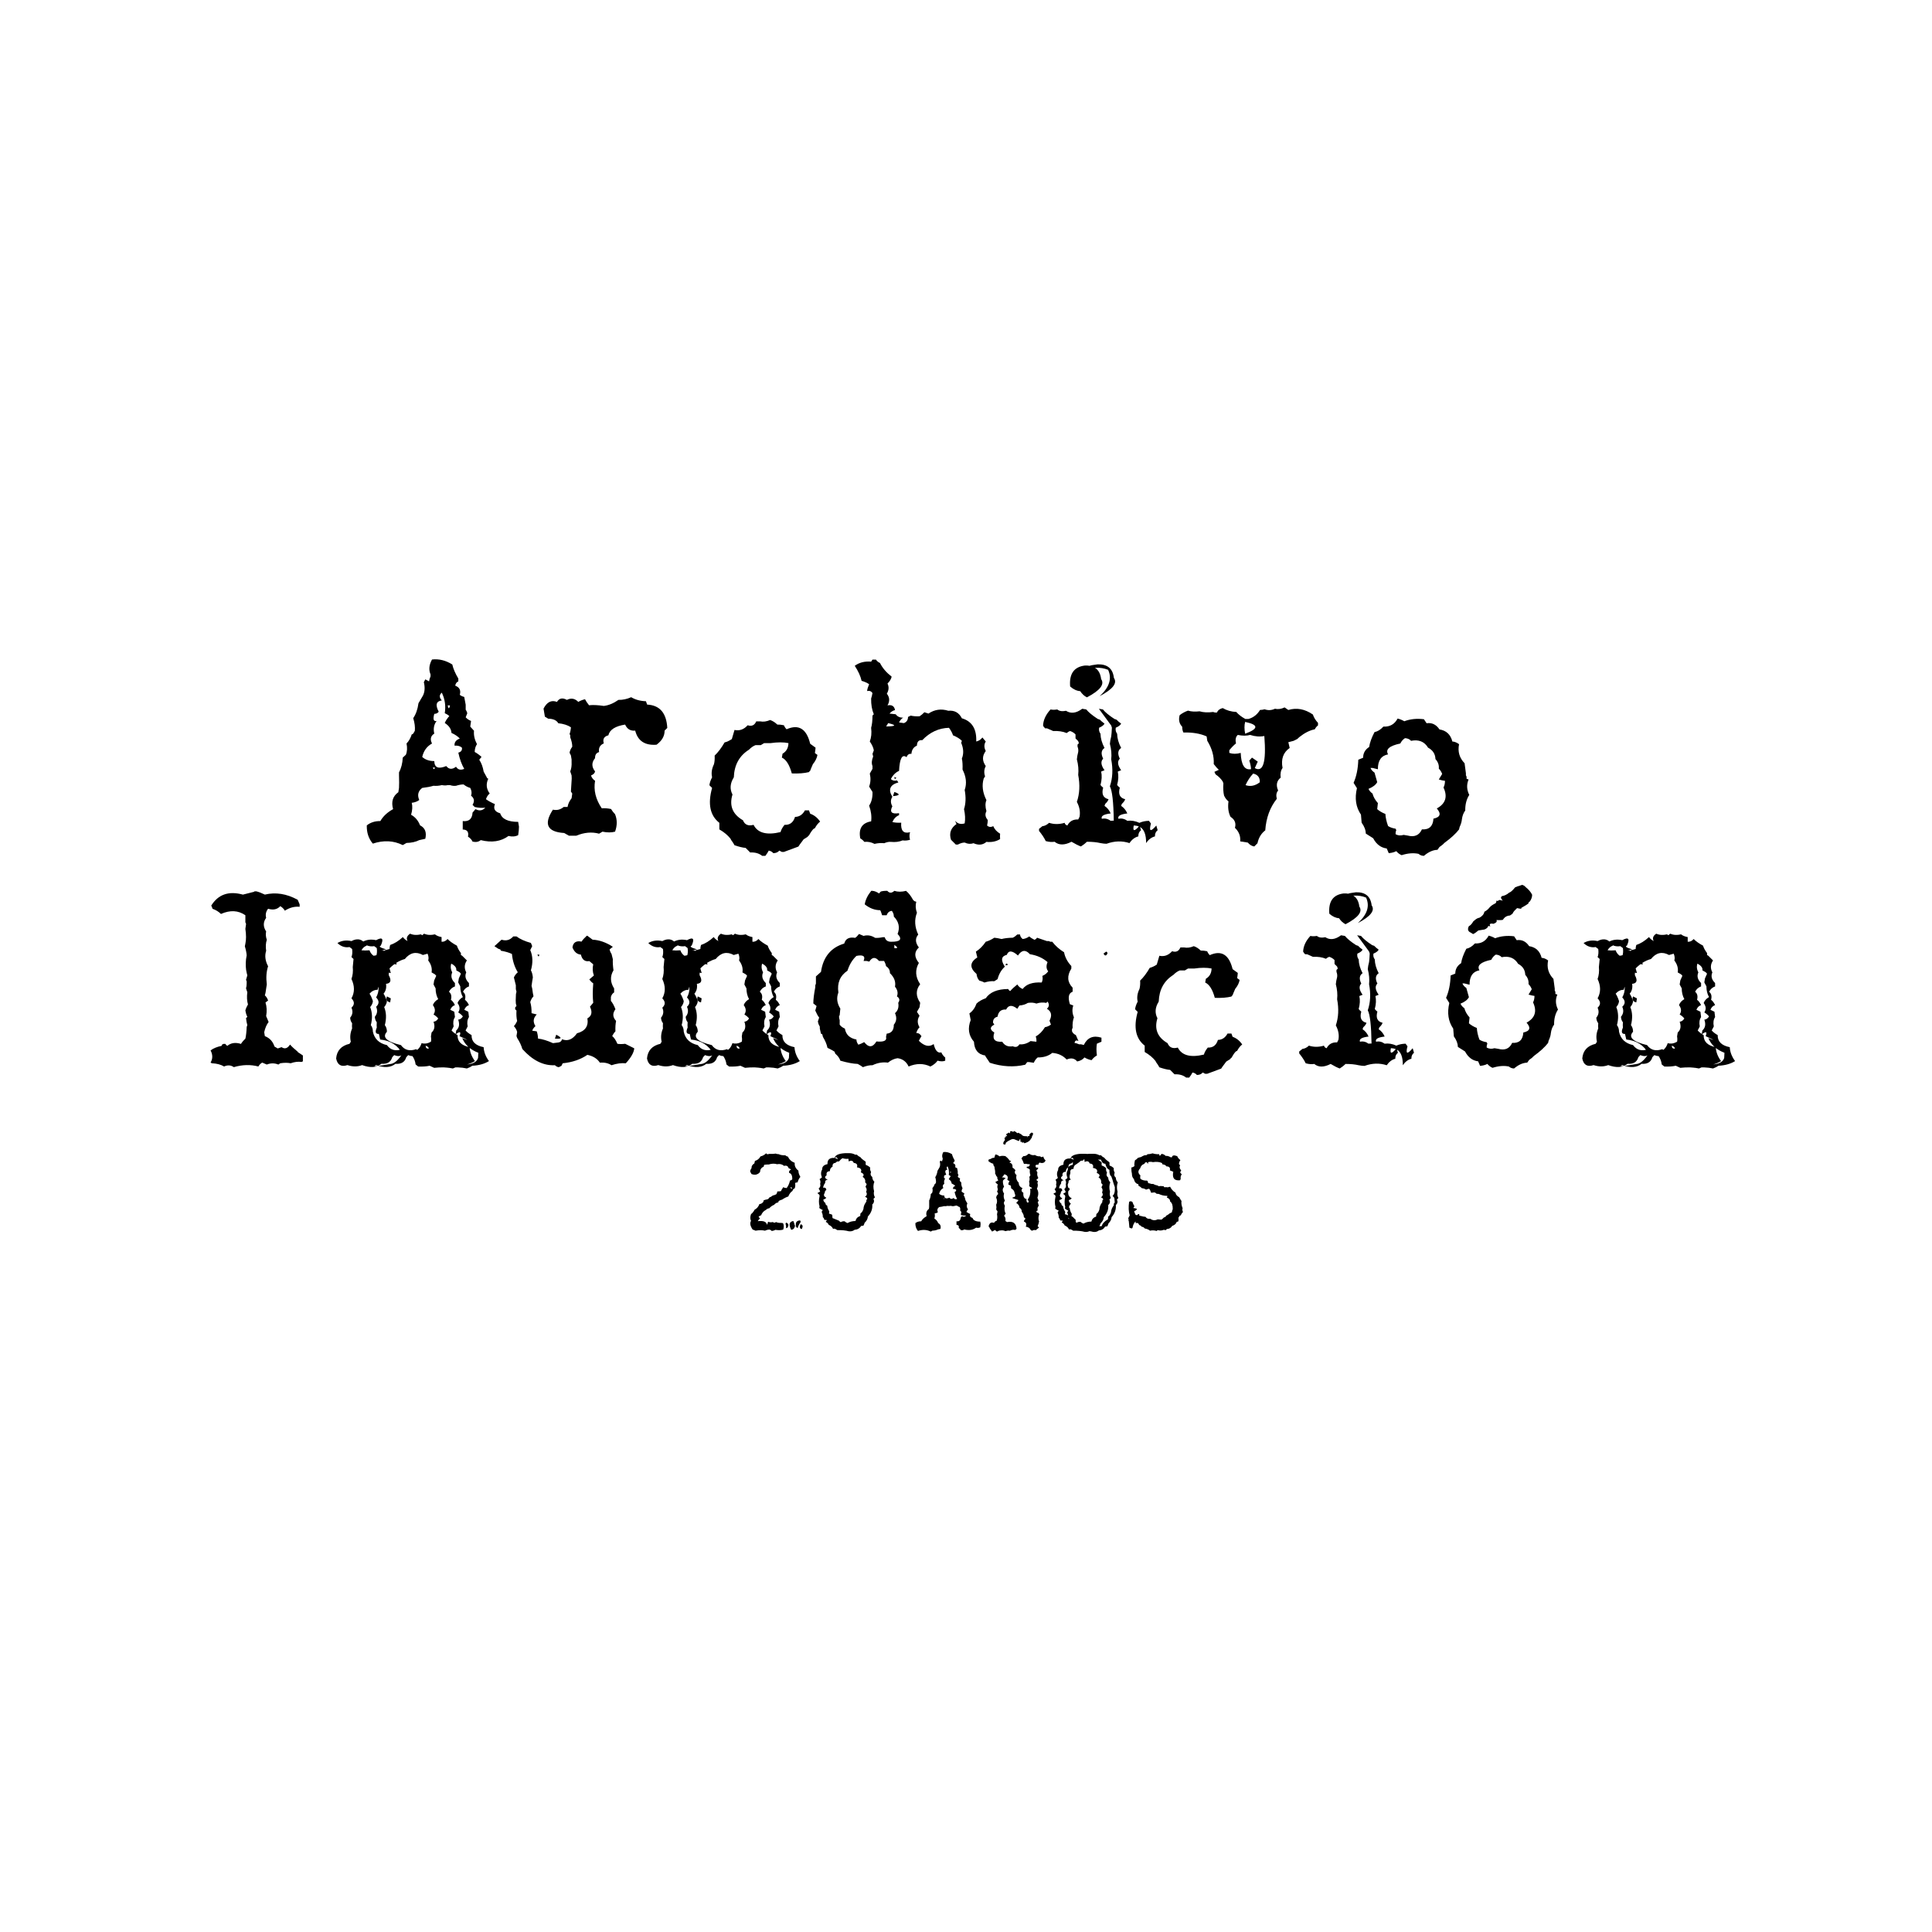 <?xml version="1.0" encoding="UTF-8" standalone="no"?> <svg xmlns:inkscape="http://www.inkscape.org/namespaces/inkscape" xmlns:sodipodi="http://sodipodi.sourceforge.net/DTD/sodipodi-0.dtd" xmlns="http://www.w3.org/2000/svg" xmlns:svg="http://www.w3.org/2000/svg" width="1080" height="1080" viewBox="0 0 285.75 285.75" version="1.1" id="svg5" inkscape:version="1.1 (c68e22c387, 2021-05-23)" sodipodi:docname="archivo inundación logo.svg"><defs id="defs2"></defs><g inkscape:label="Capa 1" inkscape:groupmode="layer" id="layer1"><g aria-label="Archivo" id="text3970" style="font-size:40.651px;line-height:1.25;stroke-width:1.016"><path d="m 63.897,97.543 q -0.655,1.171 -0.218,2.203 v 0.298 q -0.179,0.377 -0.218,0.734 l -0.556,-0.298 -0.218,0.417 q 0.278,1.131 -0.119,1.965 l -0.675,1.151 q -0.179,1.33 -0.774,2.203 0.318,1.052 0.238,1.866 l -0.119,0.218 -0.119,0.198 q -0.099,0.119 -0.218,0.119 -0.278,0.854 -0.774,1.35 0.198,0.953 -0.099,1.667 l -0.457,0.417 q -0.06,1.27 -0.556,2.183 v 0.437 q 0.04,1.171 0,1.866 l -0.099,0.635 q -1.231,0.873 -0.774,2.501 -1.29,0.715 -1.886,1.767 -1.171,-0.02 -2.005,0.635 -0.04,1.608 0.893,2.699 2.382,-0.794 4.426,0.218 l 0.556,-0.318 q 1.092,-0.02 1.886,-0.417 l 0.893,-0.198 q 0.337,-1.429 -0.774,-1.985 -0.417,-1.072 -1.33,-1.568 0.298,-0.992 0.099,-1.767 0.675,-0.079 1.112,-0.417 -0.476,-1.092 0.437,-1.786 1.012,-0.119 1.667,-0.318 0.615,0.059 1.231,-0.099 0.536,0.099 0.873,0 h 0.337 q 0.457,0.159 0.893,0.099 0.615,-0.198 1.112,-0.198 0.476,0.377 0.992,0.516 0.318,0.615 0.119,1.151 0.715,0.556 0.218,1.35 l 0.318,0.318 q 0.873,0.198 1.568,0.099 -0.615,0.675 -1.449,0.218 l -0.437,0.516 q -0.079,1.409 -1.449,1.25 v 1.25 q 0.992,0.02 0.774,1.052 0.496,0.318 0.675,0.734 0.734,0.179 1.211,-0.218 2.441,0.615 4.109,-0.615 0.814,0.198 1.429,-0.119 0.119,-0.774 0.119,-1.25 l -0.119,-0.715 q -2.263,0 -2.66,-1.27 -1.191,-0.337 -0.774,-1.35 -0.814,-0.357 -1.33,-0.734 0.198,-0.576 0.556,-0.834 -0.754,-1.032 -0.218,-2.183 -0.198,-0.099 -0.218,-0.218 l -0.457,-0.834 q -0.179,-1.052 -0.655,-1.767 l 0.337,-0.417 q -0.496,-0.457 -1.012,-0.734 0.02,-0.695 0.337,-1.151 -0.536,-1.032 -0.437,-1.985 l -0.556,-0.615 0.119,-0.834 q -0.457,-0.179 -0.794,-0.536 l 0.238,-0.615 -0.119,-0.318 -0.119,-0.198 v -0.734 L 68.661,103.081 q -0.437,-0.119 -0.655,-0.318 0.278,-0.992 -0.675,-1.35 0.079,-0.476 0.457,-0.635 v -0.417 Q 67.113,99.23 66.894,98.277 65.426,97.364 63.897,97.543 Z m 1.449,4.903 q 0.695,1.449 0.437,3.037 0.397,0.179 0.675,0.417 -0.496,0.576 -0.675,1.032 0.933,0.595 0.992,1.469 0.794,0.357 1.231,0.834 -0.854,0.318 -0.774,1.052 0.695,-0.059 1.092,0.298 0.079,0.576 -0.536,0.734 0.298,1.409 0.873,2.402 -0.814,0.337 -1.211,-0.318 -0.854,0.655 -1.449,-0.099 -1.747,0.715 -1.767,-0.734 -1.112,0 -1.786,-0.615 0.318,-1.37 1.449,-1.985 -0.476,-0.953 0.337,-1.469 -0.258,-1.052 0.337,-1.866 -0.675,0.139 -0.337,-1.052 0.417,0 0.655,-0.318 -0.794,-1.509 0.457,-1.667 -0.595,-0.655 0,-1.151 z m 1.211,1.886 q -0.179,0.834 -0.337,0 z m -2.223,9.19 q -0.139,0.457 -0.318,0 z" style="font-family:'Kingthings Trypewriter 2';-inkscape-font-specification:'Kingthings Trypewriter 2, '" id="path1092"></path><path d="m 93.353,103.12 q -0.933,0.417 -1.886,0.397 -1.112,0.774 -2.164,0.893 -1.33,-0.198 -2.183,-0.099 -0.397,-0.496 -0.595,-0.893 -0.576,0.139 -0.992,0.397 -0.754,-0.774 -1.687,-0.298 -0.973,-0.536 -1.469,0.298 -1.231,-0.476 -1.985,0.992 l 0.198,1.191 0.496,0.298 q 1.112,0.02 1.489,0.675 1.151,0.119 1.866,0.595 -0.04,0.576 -0.198,0.992 l 0.099,0.198 v 0.298 q 0.298,0.774 0.298,1.389 -0.337,0.457 -0.397,0.893 l 0.198,0.397 0.099,0.595 v 0.397 q 0.04,0.774 -0.198,1.37 l 0.198,0.595 q 0.04,0.496 0,0.794 l -0.099,1.588 0.198,0.298 -0.099,0.695 q -0.496,0.635 -0.595,1.29 h -0.576 q -0.715,0.595 -1.588,0.397 -2.104,3.216 1.667,3.454 l 0.695,0.397 h 0.496 0.595 q 1.767,-0.734 3.374,-0.298 l 0.496,-0.298 q 1.052,0.218 1.866,0 0.496,-1.37 0,-2.58 -0.377,-0.397 -0.595,-0.774 -0.794,-0.159 -1.37,-0.099 -1.35,-1.985 -0.992,-4.069 -0.476,-0.337 -0.595,-0.794 0.516,-0.198 0.595,-0.595 -0.794,-1.012 0,-1.965 -0.02,-0.734 0.595,-0.893 -0.159,-0.913 0.695,-1.29 -0.278,-0.953 0.675,-1.191 0.298,-1.25 2.481,-1.588 0.437,0.992 1.489,0.893 0.576,2.283 3.156,2.084 1.211,-0.893 1.191,-2.084 l 0.397,-0.397 q -0.179,-3.315 -2.977,-3.454 l -0.179,-0.496 q -1.25,-0.04 -2.183,-0.595 z" style="font-family:'Kingthings Trypewriter 2';-inkscape-font-specification:'Kingthings Trypewriter 2, '" id="path1094"></path><path d="m 113.897,106.495 q -0.774,0.337 -1.469,0.198 h -0.576 q -0.377,0.873 -1.27,0.576 -0.834,0.933 -1.945,0.695 l -0.397,1.35 q -0.536,0.357 -1.072,0.496 -0.715,1.231 -1.469,1.945 0.04,0.734 -0.099,1.27 -0.496,1.012 -0.278,1.945 -0.337,0.635 -0.397,1.171 l 0.397,0.397 q -0.992,3.553 1.072,5.161 v 0.973 q 1.032,0.595 1.647,1.37 l 0.099,0.198 q 0.337,0.457 0.496,0.774 0.973,0.337 1.647,0.397 l 0.675,0.675 q 1.072,-0.06 1.767,0.496 h 0.476 q 0.357,-0.476 0.496,-0.774 0.437,0.079 0.675,0.377 0.576,0 0.893,-0.377 l 0.377,0.198 h 0.298 l 2.144,-0.794 0.198,-0.298 0.576,-0.774 0.595,-0.377 q 0.099,-0.179 0.198,-0.198 0.357,-0.655 0.675,-0.973 l 0.198,-0.099 q 0.337,-0.635 0.774,-0.973 -0.576,-0.854 -1.469,-1.171 l -0.179,-0.496 h -0.595 q -0.516,0.953 -1.469,0.973 -0.377,1.231 -1.548,1.171 -0.457,0.556 -0.595,1.072 -3.077,0.734 -3.99,-1.072 -1.171,0.318 -1.568,-0.675 -2.302,-1.33 -1.548,-3.811 -0.635,-1.211 0.198,-2.541 0.099,-2.739 2.243,-4.089 0.457,-0.476 0.973,-0.675 h 0.774 l 0.496,-0.298 h 0.973 q 1.528,-0.218 2.62,0 -0.02,1.072 -0.873,1.568 l -0.099,0.576 q 0.953,0.437 1.469,2.342 1.509,0.06 2.541,-0.198 0.079,-0.159 0.179,-0.198 l 0.099,-0.278 0.298,-0.695 q 0.556,-0.675 0.675,-1.37 l -0.377,-0.278 q 0.079,-0.476 0.099,-0.794 l -0.794,-0.576 q -0.814,-3.335 -3.493,-2.144 -0.258,-0.258 -0.397,-0.595 -0.576,-0.119 -0.973,-0.099 -0.516,-0.496 -1.072,-0.675 z" style="font-family:'Kingthings Trypewriter 2';-inkscape-font-specification:'Kingthings Trypewriter 2, '" id="path1096"></path><path d="m 128.843,97.86 q -1.429,-0.119 -2.422,0.615 0.774,1.171 1.012,2.223 0.635,0.179 1.112,0.496 -0.258,0.615 -0.298,1.012 0.516,-0.119 0.794,0.298 -0.079,0.457 -0.198,0.814 -0.02,1.35 0.397,2.322 l -0.198,0.198 q 0,1.131 -0.198,1.806 0.139,1.151 -0.198,2.025 0.496,0.715 0.595,1.31 l -0.198,0.516 0.099,0.397 q -0.337,0.814 -0.099,1.409 v 0.417 l -0.397,0.695 q 0.238,1.032 -0.099,1.925 l 0.496,0.794 q 0.04,1.231 -0.496,2.025 0.437,1.231 0.298,2.322 -2.025,0.357 -1.608,2.521 0.377,0.218 0.595,0.516 0.814,-0.079 1.509,0.298 0.774,-0.179 1.429,-0.099 0.556,-0.238 0.992,-0.198 0.992,0.099 1.727,-0.218 0.576,0.079 1.112,-0.099 -0.179,-0.556 0,-1.112 -1.449,0.377 -1.31,-1.409 -0.774,0.04 -1.31,-0.099 0.357,-0.774 0.992,-1.012 V 120.27 q -1.647,0.258 -0.992,-1.012 -0.417,-0.754 0,-1.409 -0.973,-1.608 0.893,-2.124 l -0.198,-0.298 q -0.556,0.139 -0.913,-0.198 0.457,-0.893 1.211,-1.211 0.139,-2.779 1.112,-2.025 0.179,-0.556 0.715,-0.496 0.079,-0.913 0.814,-1.211 0.02,-0.893 0.794,-0.814 1.687,-1.767 3.95,-1.826 0.437,0.595 0.595,1.112 0.873,0.357 1.31,0.814 l -0.099,0.298 q 0.536,1.27 0.099,2.322 0.139,0.615 0.099,1.628 0.814,1.588 0.318,3.017 0.298,1.608 -0.099,2.838 0.258,1.171 0.099,2.104 -0.873,0.278 -1.429,-0.397 l 0.218,0.496 q -1.27,0.873 -0.814,2.322 l 0.715,0.715 h 0.298 q 0.556,-0.298 1.012,-0.298 0.655,0.318 1.31,0.099 1.112,0.496 1.905,-0.198 1.171,0.119 2.025,-0.417 -0.04,-0.457 0,-0.794 -0.734,-0.437 -1.012,-1.112 -0.536,0.258 -0.913,-0.099 0.099,-0.476 0.099,-0.814 -0.556,-0.635 -0.198,-1.31 -0.278,-0.973 0,-1.628 -0.854,-1.687 -0.397,-3.216 l 0.198,-0.298 q -0.278,-0.794 0.099,-1.528 -0.814,-1.151 0,-2.223 -0.397,-0.774 0,-1.409 l -0.496,-0.595 q -0.357,0.476 -0.913,0.595 0.119,-2.779 -2.124,-3.434 -0.635,-1.25 -2.005,-1.112 -1.568,-0.496 -2.938,0.417 l -0.595,-0.198 q -0.397,0.397 -0.715,0.595 -0.754,0.04 -1.31,-0.099 l -0.397,0.198 q -0.02,0.695 -0.615,0.913 l -0.715,-0.099 q 0.218,-0.476 0.615,-0.715 -0.715,0.04 -1.112,-0.496 l -0.913,-0.099 q 0.357,-0.417 0.814,-0.516 -0.159,-0.893 -1.112,-0.695 0.536,-0.933 -0.099,-1.727 0.457,-0.774 0.099,-1.509 0.496,-0.476 0.615,-1.012 -1.191,-0.933 -1.727,-2.025 -0.397,-0.179 -0.595,-0.496 h -0.516 z m 2.521,9.091 q 1.905,0.457 -0.298,0.496 z m 0.913,7.979 q 0.02,0.476 0.298,0.099 z m -0.198,2.819 q 1.568,-0.139 0.198,-0.615 z" style="font-family:'Kingthings Trypewriter 2';-inkscape-font-specification:'Kingthings Trypewriter 2, '" id="path1098"></path><path d="m 161.931,98.754 q 0.079,0.02 0.139,0.02 0.953,-0.06 1.826,0.298 0.893,1.945 -1.25,3.89 2.918,-1.528 2.104,-2.699 -0.238,-2.064 -2.402,-2.005 -0.953,0.119 -1.191,0.218 -0.318,-0.06 -0.695,-0.04 -2.422,0.298 -2.183,3.096 0.715,0.635 1.489,0.695 0.417,0.635 0.992,0.913 2.918,-1.528 2.104,-2.699 -0.139,-1.191 -0.933,-1.687 z m 6.689,23.561 q 0.913,0.536 0.893,2.382 0.536,-0.794 1.31,-0.992 -0.02,-0.595 0.397,-0.913 l -0.198,-0.695 q -1.27,1.489 -0.794,-0.298 l -0.298,-0.397 q -0.794,0.02 -1.409,0.298 -0.913,-0.417 -1.786,-0.298 -0.635,-0.457 -1.31,-0.298 -0.238,-0.615 1.31,-0.794 -0.318,-0.734 -0.913,-1.112 l 0.099,-0.298 q 0.397,-0.357 0.496,-0.695 -1.191,-0.278 -0.794,-1.707 -0.258,-0.198 -0.397,-0.397 0.298,-1.092 0.099,-1.985 l 0.496,-0.198 q -0.794,-1.112 -0.198,-1.707 -0.536,-1.092 0.198,-1.588 -0.576,-1.092 -0.595,-2.104 -0.298,-0.397 -0.198,-0.893 0.595,-0.238 0.794,-0.595 -0.437,-0.318 -0.695,-0.595 l -0.298,-0.099 q -1.191,-0.774 -1.707,-1.409 l -0.595,-0.099 1.826,2.481 0.099,0.318 q -0.04,0.893 -0.099,1.29 -0.159,0.595 -0.198,1.092 0.318,1.211 0.198,2.302 0.417,2.183 -0.198,3.99 0.516,0.953 0.576,5.081 -0.218,-0.02 -0.457,0.02 -0.635,-0.457 -1.31,-0.298 -0.238,-0.615 1.31,-0.794 -0.318,-0.734 -0.913,-1.112 l 0.099,-0.298 q 0.397,-0.357 0.496,-0.695 -1.191,-0.278 -0.794,-1.707 -0.258,-0.198 -0.397,-0.397 0.298,-1.092 0.099,-1.985 l 0.496,-0.198 q -0.794,-1.112 -0.198,-1.707 -0.536,-1.092 0.198,-1.588 -0.576,-1.092 -0.595,-2.104 -0.298,-0.397 -0.198,-0.893 0.595,-0.238 0.794,-0.595 -0.437,-0.318 -0.695,-0.595 l -0.298,-0.099 q -1.191,-0.774 -1.707,-1.409 l -0.595,-0.099 q -1.33,0.992 -2.402,0.298 -0.834,0.179 -1.29,-0.198 -0.595,0.099 -0.992,0 -1.052,1.131 -1.112,2.402 0.119,0.099 0.099,0.198 0.179,0.099 0.198,0.198 h 0.298 l 0.913,0.397 q 1.131,-0.059 1.985,0.298 0.238,-0.218 0.516,-0.298 0.476,0.159 0.794,0.496 v 0.595 l 0.397,0.397 0.099,0.318 -0.198,0.198 v 0.298 q 0.159,0.397 0.099,0.794 -0.159,0.595 -0.198,1.092 0.318,1.211 0.198,2.302 0.417,2.183 -0.198,3.99 0.595,1.112 0.397,2.203 l -0.198,0.397 q -1.112,-0.06 -1.608,0.893 -0.357,-0.119 -0.397,-0.397 -1.211,0.357 -2.302,0 -0.496,0.457 -0.992,0.496 l -0.496,0.397 v 0.298 q 0.675,0.834 0.992,1.509 0.734,0.198 1.31,0.099 0.953,0.794 2.501,0 0.834,0.496 1.389,0.695 0.536,-0.337 0.893,-0.695 1.171,0 2.005,0.198 0.516,0.099 0.893,0.099 1.767,-0.635 3.394,-0.099 0.536,-0.794 1.31,-0.992 -0.02,-0.595 0.397,-0.913 z m -0.834,-0.218 q 0.377,0.02 0.655,0.139 -1.012,1.151 -0.754,-0.139 z" style="font-family:'Kingthings Trypewriter 2';-inkscape-font-specification:'Kingthings Trypewriter 2, '" id="path1100"></path><path d="m 189.998,104.629 q -0.754,0.357 -1.429,0.198 -0.754,0.357 -1.528,0.079 -0.357,0.099 -0.675,0.099 -0.635,1.032 -1.707,1.33 h -0.476 q -0.854,-0.476 -1.33,-1.032 -1.131,-0.059 -2.005,-0.576 -0.635,0.139 -0.854,0.655 h -0.298 l -0.278,-0.079 q -1.112,0.159 -2.005,-0.099 -0.973,0.119 -1.707,-0.099 -0.715,0.258 -1.231,0.675 -0.278,1.032 0.377,1.707 0,0.496 0.179,0.854 2.025,-0.059 3.434,0.576 l 0.099,0.655 q 1.052,1.707 0.953,3.434 0.437,0.576 0.754,0.854 l -0.655,0.298 0.079,0.179 0.099,0.198 q 0.675,0.457 1.052,1.052 l 0.099,0.278 q -0.079,1.032 0.099,1.806 0.258,0.556 0.655,0.854 -0.179,1.33 0.298,2.283 0.953,0.615 0.655,1.628 0.893,0.854 0.774,2.005 l 1.131,0.179 q 0.417,0.496 0.953,0.576 l 0.476,-0.476 q 0.258,-1.231 1.151,-1.906 0.198,-2.779 1.707,-4.665 -0.198,-0.774 0.198,-1.231 -0.516,-1.191 0.377,-1.905 -0.119,-0.873 0.278,-1.429 -0.377,-1.965 1.052,-2.958 l -0.198,-0.854 0.774,-0.198 0.556,-0.278 0.298,-0.278 q 1.171,-0.933 2.283,-1.151 0.198,-0.377 0.476,-0.576 v -0.377 q -0.556,-0.595 -0.754,-1.231 -1.786,-1.231 -3.632,-0.675 z m -5.836,2.144 q 3.017,0.635 0,1.747 -0.198,-1.012 0,-1.747 z m -1.092,1.925 q 1.052,0.218 1.826,0 1.112,0.357 2.104,0.159 0.457,5.796 -1.409,4.744 l 0.437,-0.953 -0.854,-0.595 -0.397,0.437 q 0.238,0.715 0.258,1.27 -1.429,0.278 -1.528,-2.402 -0.933,0.258 -1.687,0 v -0.397 q 0.496,-0.615 0.992,-1.012 -0.198,-0.834 0.258,-1.25 z m 2.283,5.717 q 1.032,0.238 0.973,1.29 -1.052,0.794 -2.104,0.417 0.476,-1.032 1.131,-1.707 z" style="font-family:'Kingthings Trypewriter 2';-inkscape-font-specification:'Kingthings Trypewriter 2, '" id="path1102"></path><path d="m 206.711,106.276 q -0.675,1.27 -2.104,1.191 -0.615,0.675 -1.31,0.814 -0.655,1.25 -0.794,2.203 -0.893,0.576 -0.893,1.588 l -0.715,0.298 q -0.059,1.985 -0.695,3.414 l 0.496,0.794 q -0.536,2.263 0.595,3.91 l 0.099,1.191 q 0.595,0.814 0.615,1.608 l 1.092,0.695 q 0.715,1.35 2.005,1.509 l 0.298,0.695 q 0.675,-0.06 1.112,-0.298 0.357,0.417 0.794,0.595 1.37,-0.437 2.501,-0.198 0.337,0.298 0.794,0.298 0.992,-0.854 2.005,-0.893 l 0.298,-0.417 q 0.457,-0.298 0.715,-0.595 1.469,-1.072 2.183,-2.005 0.04,-0.238 0.099,-0.397 0.278,-0.595 0.318,-1.092 0.099,-0.774 0.496,-1.31 -0.02,-1.35 0.595,-2.302 -0.576,-1.151 -0.099,-2.283 l -0.298,-0.099 v -0.318 l -0.099,-0.198 v -0.298 l -0.198,-1.489 q -1.151,-1.191 -0.814,-2.819 -0.516,-0.377 -0.992,-0.397 -0.397,-1.548 -1.905,-1.786 -0.734,-1.092 -1.905,-0.913 l -0.397,-0.595 q -1.588,-0.198 -2.898,0.298 -0.536,-0.298 -0.992,-0.397 z m 1.092,2.898 q 0.595,0.04 0.893,0.397 1.707,-0.337 2.521,1.012 1.052,0.556 1.092,1.687 0.576,0.635 0.496,1.409 0.357,0.377 0.496,0.794 l -0.496,0.814 q 0.516,0.159 0.913,0.198 0,0.576 -0.218,0.992 0.953,2.044 -0.992,3.096 1.032,1.191 -0.496,1.509 -0.099,1.687 -1.707,1.588 -0.595,1.31 -2.104,0.913 l -0.595,-0.099 q -0.675,0.198 -1.191,-0.099 -0.02,-0.337 0.099,-0.595 l -0.099,-0.218 q -0.695,-0.119 -1.112,-0.397 -0.357,-0.973 -0.397,-1.786 -0.754,-0.298 -1.211,-0.715 l 0.099,-0.893 q -0.615,-0.695 -0.794,-1.409 -0.417,-0.298 -0.595,-0.695 0.973,-0.397 1.29,-0.992 l -0.397,-1.409 q -0.457,-0.318 -0.595,-0.695 h 0.298 l 0.794,0.198 q -0.02,-1.925 1.509,-2.203 -0.635,-1.092 1.806,-1.608 0.258,-0.516 0.695,-0.794 z" style="font-family:'Kingthings Trypewriter 2';-inkscape-font-specification:'Kingthings Trypewriter 2, '" id="path1104"></path></g><g aria-label="Inundación" id="text3974" style="font-size:39.331px;line-height:1.25;stroke-width:0.983"><path d="m 37.636,131.837 q -0.096,0.115 -0.192,0.096 l -1.517,0.384 q -3.15,-0.864 -4.686,1.632 l 0.096,0.173 0.096,0.288 q 0.749,0.269 1.248,0.768 2.036,-0.903 3.611,0.192 v 1.056 q 0.115,0.134 0.096,0.288 l -0.096,0.672 q 0.192,1.287 0,2.189 l -0.077,0.384 q 0.23,0.768 0.269,1.344 l -0.096,0.576 q -0.115,1.133 0.096,1.997 l 0.096,0.384 -0.192,0.672 0.096,0.192 v 0.288 q 0,0.48 -0.096,0.768 l 0.096,0.288 0.096,0.288 q -0.134,1.018 0.096,1.805 -0.288,0.499 -0.384,0.864 0.077,0.557 0.288,0.96 -0.096,0.154 -0.192,0.192 0.058,0.576 0.192,1.037 l -0.096,0.288 q -0.038,1.037 -0.192,1.728 -0.403,0.365 -0.653,0.768 -1.21,-0.384 -2.017,0.288 -0.192,-0.096 -0.288,-0.288 h -0.288 l -0.192,0.096 -0.077,0.192 q -1.018,0.211 -1.632,0.672 0.499,0.96 0,1.805 l 0.192,0.096 q 1.114,0.058 1.805,0.48 0.787,-0.365 1.44,0.096 1.901,-0.557 3.63,-0.096 0.25,-0.423 0.576,-0.576 l 0.672,0.288 q 0.864,-0.346 1.709,0 l 0.288,-0.192 q 0.864,-0.134 1.536,0 0.864,-0.307 1.613,-0.192 l 0.192,-0.096 v -0.864 l -0.576,-0.384 q -0.173,-0.077 -0.192,-0.173 -0.73,-0.595 -1.133,-1.056 -0.557,0.864 -1.248,0.384 l -0.576,0.192 -0.48,-0.288 q -0.346,-1.114 -1.421,-1.536 l -0.096,-0.576 q 0.211,-0.941 0.653,-1.517 l -0.365,-0.864 q 0.192,-1.114 -0.096,-2.017 l 0.384,-0.288 q -0.154,-0.48 -0.48,-0.768 l 0.096,-0.365 0.192,-1.248 q -0.192,-1.517 0.192,-2.689 -0.634,-1.191 -0.288,-2.285 -0.134,-0.922 0.096,-1.632 -0.23,-0.672 -0.096,-1.229 -0.691,-1.056 0,-2.017 -0.192,-0.73 0.288,-1.344 1.133,0.346 1.805,-0.384 0.461,0.288 0.672,0.672 1.075,-0.691 2.189,-0.576 v -0.365 l -0.288,-0.672 q -2.458,-1.344 -4.859,-0.768 -0.711,-0.346 -1.248,-0.48 h -0.096 0.096 -0.192 0.096 -0.192 0.096 z" style="font-family:'Kingthings Trypewriter 2';-inkscape-font-specification:'Kingthings Trypewriter 2, '" id="path1224"></path><path d="m 60.663,138.098 q 0.691,0.307 1.594,0.096 0.346,0.288 0.979,0.403 v 0.691 q 0.499,0.038 0.883,-0.403 0.519,0.519 1.383,0.979 0.154,0.519 0.595,1.095 v 0.288 l 0.192,0.115 0.691,0.691 q -0.576,0.845 -0.096,1.767 -0.365,0.826 0.403,1.575 v 0.499 q -0.595,0.211 -0.883,0.787 0.499,0.403 0.288,1.191 0.346,0.25 0.595,0.787 -0.48,0.154 -0.691,0.691 l 0.595,0.288 0.096,0.787 q -0.365,0.557 -0.192,1.383 l -0.307,0.595 q 0.307,0.365 0.883,0.691 -0.038,1.421 1.786,1.786 0.058,1.075 0.787,2.055 -0.979,0.615 -2.458,0.691 -0.288,0.211 -0.807,0.403 -1.21,-0.269 -2.765,-0.096 l -0.672,-0.307 q -0.711,0.154 -1.69,0.115 l -0.384,-0.307 q -0.077,-0.691 -0.499,-1.287 l 0.096,-0.576 q 0.96,-0.23 1.287,-1.287 0.691,0.192 1.383,-0.211 0.077,-0.307 0,-0.787 l 0.096,-0.576 q 0.653,-0.576 0.288,-1.594 0.423,-0.038 0.691,-0.48 -0.23,-0.307 -0.691,-0.595 0.442,-0.653 -0.096,-1.383 0.192,-0.538 0.787,-0.883 -0.384,-0.691 -0.384,-1.594 l -0.307,-0.576 0.096,-0.595 0.307,-0.691 -0.192,-0.211 -0.499,-0.288 q 0.154,-0.903 -0.499,-1.767 0.134,-0.461 -0.096,-0.999 l -0.691,0.192 q -1.517,-0.826 -2.669,0.595 -1.21,0.326 -2.266,1.383 l 0.192,0.691 q -1.21,-0.307 -1.171,0.999 -0.557,0.499 -0.787,1.479 -0.691,0 -1.191,0.576 0.269,0.384 0.499,1.095 -0.038,0.461 -0.403,0.883 0.48,1.191 0.096,2.669 0.307,0.403 0.307,0.979 0.346,1.594 2.074,1.978 0.807,1.114 2.266,0.595 l 0.288,0.288 q -0.326,1.075 -1.479,0.595 l -0.288,0.307 q -0.307,1.075 -1.594,0.979 -1.056,0.845 -2.862,0.192 -0.999,0.384 -2.17,0 -1.383,0.461 -1.671,-0.979 0.154,-1.748 1.978,-2.17 l 0.192,-0.307 q -0.23,-0.979 0.192,-1.959 -0.038,-0.307 0,-0.787 -0.25,-0.288 -0.288,-0.807 0.557,-0.672 0.192,-1.479 0.711,-0.653 0,-1.383 0.73,-1.306 0,-2.862 0.288,-0.807 0.192,-1.767 l 0.115,-1.191 -0.307,-0.288 q 0.192,-0.48 0.096,-1.191 l -0.384,-0.288 q -0.999,0.173 -1.786,-0.595 0.903,-0.538 2.074,-0.288 1.383,-0.749 2.266,0.672 -0.519,0.173 -0.787,0.691 0.499,0.058 1.191,0 0.154,0.48 0.595,0.807 0.922,-0.096 1.671,-0.807 l 0.691,-0.192 q 0,-0.269 0.096,-0.595 0.941,-0.307 1.882,-1.171 0.211,0.326 0.691,0.595 -0.326,-0.634 0.384,-1.095 z m -3.438,9.276 0.576,0.288 -0.096,0.595 q -0.749,-0.173 -0.48,-0.883 z m 5.723,7.298 q 0.038,0.499 0.48,0.403 -0.096,-0.326 -0.48,-0.403 z m -0.211,-16.574 q 0.691,0.307 1.594,0.096 0.346,0.288 0.979,0.403 v 0.691 q 0.499,0.038 0.883,-0.403 0.519,0.519 1.383,0.979 0.154,0.519 0.595,1.095 v 0.288 l 0.192,0.115 0.691,0.691 q -0.576,0.845 -0.096,1.767 -0.365,0.826 0.403,1.575 v 0.499 q -0.595,0.211 -0.883,0.787 0.499,0.403 0.288,1.191 0.346,0.25 0.595,0.787 -0.48,0.154 -0.691,0.691 l 0.595,0.288 0.096,0.787 q -0.365,0.557 -0.192,1.383 l -0.307,0.595 q 0.307,0.365 0.883,0.691 -0.038,1.421 1.786,1.786 0.058,1.075 0.787,2.055 -0.979,0.615 -2.458,0.691 -0.288,0.211 -0.807,0.403 -1.21,-0.269 -2.765,-0.096 l -0.672,-0.307 q 4.167,-0.154 3.188,-0.192 h 0.25 q 1.383,-0.115 1.652,-0.96 l 0.038,-0.768 q -1.767,-0.672 -2.381,-2.17 1.632,0.634 -0.403,-0.288 0.403,-0.999 -0.576,-0.269 l 0.096,-0.576 q 0.653,-0.576 0.288,-1.594 0.423,-0.038 0.691,-0.48 -0.23,-0.307 -0.691,-0.595 0.442,-0.653 -0.096,-1.383 0.192,-0.538 0.787,-0.883 -0.384,-0.691 -0.384,-1.594 l -0.307,-0.576 0.096,-0.595 0.307,-0.691 -0.192,-0.211 -0.499,-0.288 q 0.154,-0.903 -2.074,-1.46 0.134,-0.461 -0.096,-0.999 l -0.691,0.192 q -1.517,-0.826 -2.093,-1.114 -2.093,0.576 -4.052,1.824 l 0.192,0.691 q -1.21,-0.307 -1.171,1.575 0.653,1.191 -0.403,1.287 0.134,0.883 -0.365,1.46 0.269,0.384 0.499,1.095 -0.038,0.461 -0.403,0.883 0.48,1.191 0.096,2.669 0.307,0.403 0.307,0.979 -1.114,1.21 2.074,1.978 0.807,1.114 2.266,0.595 l 0.288,0.288 q -0.326,1.075 -1.479,0.595 l -0.288,0.307 q -0.307,1.075 -1.594,0.979 -1.056,0.845 -2.862,0.192 -0.999,0.384 2.266,-0.192 0.768,-0.173 1.613,-1.479 -0.979,-1.882 -3.284,-2.113 l -0.192,-0.826 q -0.73,0.038 -0.307,-0.941 -0.038,-0.307 0,-0.787 -0.25,-0.288 -0.288,-0.807 0.557,-0.672 0.192,-1.479 0.711,-0.653 0,-1.383 0.73,-1.306 0,-2.862 0.288,-0.807 0.192,-1.767 l 0.115,-1.191 -0.307,-0.288 q 0.192,-0.48 0.096,-1.191 l -0.384,-0.288 q -0.999,0.173 -1.786,-0.595 0.903,-0.538 2.074,-0.288 1.383,-0.749 0.691,0.807 -0.519,0.173 0.787,0.557 -1.075,0.192 -0.384,0.134 0.154,0.48 0.595,0.807 0.922,-0.096 1.671,-0.807 l 0.691,-0.192 q 0,-0.269 0.096,-0.595 0.941,-0.307 1.882,-1.171 0.211,0.326 0.691,0.595 -0.326,-0.634 0.384,-1.095 z" style="font-family:'Kingthings Trypewriter 2';-inkscape-font-specification:'Kingthings Trypewriter 2, '" id="path1226"></path><path d="m 86.781,138.405 q -0.519,0.48 -0.768,0.864 -1.191,-0.25 -1.344,0.864 0.403,0.999 1.248,1.056 0.269,1.133 1.248,0.96 l 0.576,0.48 q -0.192,0.883 0.096,1.652 l -0.672,0.576 q 0.307,0.422 0.576,0.576 -0.134,1.728 0,2.881 l -0.48,0.576 q 0.576,1.21 -0.384,1.728 0.288,1.728 -1.536,2.209 -0.979,1.383 -2.209,0.883 -0.134,0.442 -0.576,0.48 l -0.768,0.096 q -1.268,-0.576 -2.209,-0.672 -0.019,-0.576 -0.192,-1.075 l -0.672,-0.096 q 0.154,-0.403 0.48,-0.672 -0.595,-0.941 0.192,-1.728 l -0.768,-0.192 q 0.019,-0.96 -0.192,-1.632 0.134,-0.499 0.48,-0.864 l -0.096,-0.48 -0.096,-0.672 -0.096,-0.384 0.096,-0.672 0.096,-0.576 q -0.058,-0.653 -0.288,-1.056 0.48,-1.671 -0.096,-2.996 l 0.288,-0.576 -0.192,-0.48 q -1.325,-0.365 -2.132,-0.96 h -0.48 q -0.711,0.807 -1.728,0.48 l -1.056,0.96 0.576,0.384 0.288,0.096 0.096,0.192 q 0.999,0.173 1.632,0.48 0.134,1.498 0.864,2.708 -0.384,0.326 -0.576,0.768 l 0.288,1.152 v 0.576 l 0.096,0.384 q -0.115,0.365 -0.096,0.768 -0.038,0.557 0,0.96 l 0.096,0.384 -0.192,0.192 v 0.288 l 0.192,0.192 q -0.058,0.883 0.096,1.536 -0.211,0.48 -0.48,0.768 0.384,0.423 0.48,0.864 l -0.096,0.595 0.096,0.288 q 0.557,0.864 0.768,1.632 2.266,2.535 4.82,2.401 0.288,0.269 0.576,0.288 l 0.384,-0.192 0.192,-0.384 q 2.132,-0.211 3.649,-1.248 1.268,0.269 1.844,1.152 1.018,-0.077 1.728,0.384 1.133,-0.384 2.113,-0.288 1.171,-1.287 1.248,-2.209 l -1.152,-0.576 -0.192,-0.096 q -0.691,0.077 -1.152,0 -0.326,-0.787 -0.768,-1.152 0.23,-0.442 0.48,-0.691 -0.038,-0.883 0.096,-1.536 -0.768,-0.845 -0.096,-1.728 -0.269,-0.749 -0.672,-1.248 v -0.576 q 0.134,-0.461 0.48,-0.672 V 146.202 q -0.883,-1.383 -0.096,-2.689 -0.134,-0.96 -0.096,-1.652 l -0.192,-0.768 q -0.211,-0.307 -0.288,-0.672 l 0.48,-0.384 q -1.479,-0.979 -2.996,-1.056 l -0.768,-0.576 h -0.096 0.096 z m -7.298,2.785 q 0.211,0.519 0.288,0 z m 2.593,12.425 q 1.556,0.115 0.192,-0.576 z" style="font-family:'Kingthings Trypewriter 2';-inkscape-font-specification:'Kingthings Trypewriter 2, '" id="path1228"></path><path d="m 106.639,138.098 q 0.691,0.307 1.594,0.096 0.346,0.288 0.979,0.403 v 0.691 q 0.499,0.038 0.883,-0.403 0.519,0.519 1.383,0.979 0.154,0.519 0.595,1.095 v 0.288 l 0.192,0.115 0.691,0.691 q -0.576,0.845 -0.096,1.767 -0.365,0.826 0.403,1.575 v 0.499 q -0.595,0.211 -0.883,0.787 0.499,0.403 0.288,1.191 0.346,0.25 0.595,0.787 -0.48,0.154 -0.691,0.691 l 0.595,0.288 0.096,0.787 q -0.365,0.557 -0.192,1.383 l -0.307,0.595 q 0.307,0.365 0.883,0.691 -0.038,1.421 1.786,1.786 0.058,1.075 0.787,2.055 -0.979,0.615 -2.458,0.691 -0.288,0.211 -0.807,0.403 -1.21,-0.269 -2.765,-0.096 l -0.672,-0.307 q -0.711,0.154 -1.69,0.115 l -0.384,-0.307 q -0.077,-0.691 -0.499,-1.287 l 0.096,-0.576 q 0.96,-0.23 1.287,-1.287 0.691,0.192 1.383,-0.211 0.077,-0.307 0,-0.787 l 0.096,-0.576 q 0.653,-0.576 0.288,-1.594 0.422,-0.038 0.691,-0.48 -0.23,-0.307 -0.691,-0.595 0.442,-0.653 -0.096,-1.383 0.192,-0.538 0.787,-0.883 -0.384,-0.691 -0.384,-1.594 l -0.307,-0.576 0.096,-0.595 0.307,-0.691 -0.192,-0.211 -0.499,-0.288 q 0.154,-0.903 -0.499,-1.767 0.134,-0.461 -0.096,-0.999 l -0.691,0.192 q -1.517,-0.826 -2.669,0.595 -1.21,0.326 -2.266,1.383 l 0.192,0.691 q -1.21,-0.307 -1.171,0.999 -0.557,0.499 -0.787,1.479 -0.691,0 -1.191,0.576 0.269,0.384 0.499,1.095 -0.038,0.461 -0.403,0.883 0.48,1.191 0.096,2.669 0.307,0.403 0.307,0.979 0.346,1.594 2.074,1.978 0.807,1.114 2.266,0.595 l 0.288,0.288 q -0.326,1.075 -1.479,0.595 l -0.288,0.307 q -0.307,1.075 -1.594,0.979 -1.056,0.845 -2.862,0.192 -0.999,0.384 -2.17,0 -1.383,0.461 -1.671,-0.979 0.154,-1.748 1.978,-2.17 l 0.192,-0.307 q -0.23,-0.979 0.192,-1.959 -0.038,-0.307 0,-0.787 -0.25,-0.288 -0.288,-0.807 0.557,-0.672 0.192,-1.479 0.711,-0.653 0,-1.383 0.73,-1.306 0,-2.862 0.288,-0.807 0.192,-1.767 l 0.115,-1.191 -0.307,-0.288 q 0.192,-0.48 0.096,-1.191 l -0.384,-0.288 q -0.999,0.173 -1.786,-0.595 0.903,-0.538 2.074,-0.288 1.383,-0.749 2.266,0.672 -0.519,0.173 -0.787,0.691 0.499,0.058 1.191,0 0.154,0.48 0.595,0.807 0.922,-0.096 1.671,-0.807 l 0.691,-0.192 q 0,-0.269 0.096,-0.595 0.941,-0.307 1.882,-1.171 0.211,0.326 0.691,0.595 -0.326,-0.634 0.384,-1.095 z m -3.438,9.276 0.576,0.288 -0.096,0.595 q -0.749,-0.173 -0.48,-0.883 z m 5.723,7.298 q 0.038,0.499 0.48,0.403 -0.096,-0.326 -0.48,-0.403 z m -0.211,-16.574 q 0.691,0.307 1.594,0.096 0.346,0.288 0.979,0.403 v 0.691 q 0.499,0.038 0.883,-0.403 0.519,0.519 1.383,0.979 0.154,0.519 0.595,1.095 v 0.288 l 0.192,0.115 0.691,0.691 q -0.576,0.845 -0.096,1.767 -0.365,0.826 0.403,1.575 v 0.499 q -0.595,0.211 -0.883,0.787 0.499,0.403 0.288,1.191 0.346,0.25 0.595,0.787 -0.48,0.154 -0.691,0.691 l 0.595,0.288 0.096,0.787 q -0.365,0.557 -0.192,1.383 l -0.307,0.595 q 0.307,0.365 0.883,0.691 -0.038,1.421 1.786,1.786 0.058,1.075 0.787,2.055 -0.979,0.615 -2.458,0.691 -0.288,0.211 -0.807,0.403 -1.21,-0.269 -2.765,-0.096 l -0.672,-0.307 q 4.167,-0.154 3.188,-0.192 h 0.25 q 1.383,-0.115 1.652,-0.96 l 0.038,-0.768 q -1.767,-0.672 -2.381,-2.17 1.632,0.634 -0.403,-0.288 0.403,-0.999 -0.576,-0.269 l 0.096,-0.576 q 0.653,-0.576 0.288,-1.594 0.422,-0.038 0.691,-0.48 -0.23,-0.307 -0.691,-0.595 0.442,-0.653 -0.096,-1.383 0.192,-0.538 0.787,-0.883 -0.384,-0.691 -0.384,-1.594 l -0.307,-0.576 0.096,-0.595 0.307,-0.691 -0.192,-0.211 -0.499,-0.288 q 0.154,-0.903 -2.074,-1.46 0.134,-0.461 -0.096,-0.999 l -0.691,0.192 q -1.517,-0.826 -2.093,-1.114 -2.093,0.576 -4.052,1.824 l 0.192,0.691 q -1.21,-0.307 -1.171,1.575 0.653,1.191 -0.403,1.287 0.134,0.883 -0.365,1.46 0.269,0.384 0.499,1.095 -0.038,0.461 -0.403,0.883 0.48,1.191 0.096,2.669 0.307,0.403 0.307,0.979 -1.114,1.21 2.074,1.978 0.807,1.114 2.266,0.595 l 0.288,0.288 q -0.326,1.075 -1.479,0.595 l -0.288,0.307 q -0.307,1.075 -1.594,0.979 -1.056,0.845 -2.862,0.192 -0.999,0.384 2.266,-0.192 0.768,-0.173 1.613,-1.479 -0.979,-1.882 -3.284,-2.113 l -0.192,-0.826 q -0.73,0.038 -0.307,-0.941 -0.038,-0.307 0,-0.787 -0.25,-0.288 -0.288,-0.807 0.557,-0.672 0.192,-1.479 0.711,-0.653 0,-1.383 0.73,-1.306 0,-2.862 0.288,-0.807 0.192,-1.767 l 0.115,-1.191 -0.307,-0.288 q 0.192,-0.48 0.096,-1.191 l -0.384,-0.288 q -0.999,0.173 -1.786,-0.595 0.903,-0.538 2.074,-0.288 1.383,-0.749 0.691,0.807 -0.519,0.173 0.787,0.557 -1.075,0.192 -0.384,0.134 0.154,0.48 0.595,0.807 0.922,-0.096 1.671,-0.807 l 0.691,-0.192 q 0,-0.269 0.096,-0.595 0.941,-0.307 1.882,-1.171 0.211,0.326 0.691,0.595 -0.326,-0.634 0.384,-1.095 z" style="font-family:'Kingthings Trypewriter 2';-inkscape-font-specification:'Kingthings Trypewriter 2, '" id="path1230"></path><path d="m 128.859,131.76 q -0.807,0.999 -0.96,1.997 1.075,0.864 2.285,0.864 l 0.096,0.192 0.192,0.557 h 0.672 q 0.192,-0.595 0.768,-0.653 0.307,0.423 0.288,0.845 1.114,1.133 0.557,2.573 1.095,1.171 -0.941,1.152 -0.768,0.019 -0.96,-0.672 h -0.288 q -0.634,0.134 -1.133,0.096 -0.845,-0.538 -1.709,-0.288 l -0.672,-0.288 q -0.307,0.403 -0.576,0.576 -1.325,-0.23 -1.613,0.845 -2.958,0.883 -3.438,4.187 l -0.749,0.672 v 1.056 l -0.096,0.288 v 0.269 q -0.288,1.479 -0.288,2.381 l 0.48,0.384 -0.192,0.672 q 0.307,0.711 0.576,1.037 l -0.192,0.576 0.096,0.384 0.192,0.384 v 0.288 l 0.173,0.749 0.192,0.096 0.096,0.384 q 0.519,0.845 0.672,1.613 0.653,0.307 1.056,0.576 l 0.096,0.288 q 0.576,0.48 0.749,1.037 1.536,0.442 2.573,0.48 0.499,0.269 0.768,0.48 0.787,-0.307 1.421,-0.288 1.114,-0.538 2.285,-0.384 0.691,-0.557 1.421,-0.653 1.133,0.154 1.632,1.229 1.709,-0.73 3.226,0 0.691,-0.346 1.056,-0.864 0.691,0.192 1.133,0 v -0.461 q -0.422,-0.365 -0.576,-0.768 -0.787,0.23 -1.133,-1.229 -0.979,0.711 -2.189,-0.48 0.173,-0.384 0.384,-0.672 -0.269,-0.499 -0.768,-0.48 0.173,-0.557 0.48,-0.845 -0.519,-0.883 0,-1.709 l -0.384,-0.576 0.384,-0.672 0.096,-0.672 q -0.999,-1.479 0,-2.746 -1.075,-1.594 -0.192,-3.15 -1.056,-1.306 0,-2.285 -0.807,-1.056 -0.096,-1.901 -0.787,-1.69 -0.192,-3.226 -0.307,-0.864 -0.096,-1.632 l -0.288,-0.096 -0.192,-0.192 q -0.48,-0.883 -1.037,-1.325 -0.96,0.25 -1.728,0 -0.576,0.538 -1.037,0 -0.538,-0.019 -0.96,0.096 l -0.269,0.288 q -0.499,-0.346 -0.96,-0.384 h -0.096 0.096 -0.192 0.096 z m 3.418,7.989 q 0.826,0.576 0,0.48 z m -5.608,1.632 q 1.517,-0.307 1.056,0.749 h 0.461 l 0.384,0.096 q 0.653,-1.037 1.44,-0.096 h 0.749 q 0.23,0.403 0.288,0.768 0.595,0.384 0.576,1.037 0.96,0.922 0.749,1.997 0.576,0.711 0.288,1.44 0.595,0.384 0.192,0.941 0.173,0.979 -0.48,1.536 0.442,0.96 -0.173,1.709 0.019,1.21 -1.056,1.325 l -0.096,0.48 q 0.23,0.826 -1.421,0.672 -0.826,1.364 -1.805,0.096 -0.499,0.269 -0.864,0.384 -0.288,-0.384 -0.288,-0.768 -1.479,-0.269 -1.709,-1.613 -0.499,-0.211 -0.768,-0.576 v -0.672 q -0.096,-0.288 -0.096,-0.576 l 0.096,-0.173 0.096,-0.96 q -0.749,-1.191 -0.288,-2.381 -0.307,-2.113 1.344,-3.226 0.422,-1.344 1.325,-2.189 z" style="font-family:'Kingthings Trypewriter 2';-inkscape-font-specification:'Kingthings Trypewriter 2, '" id="path1232"></path><path d="m 150.464,138.213 q -0.365,0.346 -0.672,0.48 -1.018,0.019 -1.652,0.192 -0.634,-0.154 -1.075,-0.192 -0.691,0.442 -1.268,0.595 -0.653,0.96 -1.46,1.46 l 0.211,0.864 q -1.69,1.075 -0.115,2.439 0.058,0.576 0.403,0.979 0.499,0.134 0.768,0.288 0.807,-0.25 1.46,-0.192 l 0.48,-0.307 q 0.307,-1.152 1.075,-1.844 -0.941,-1.46 0.288,-1.748 0.384,-1.037 1.652,0.096 0.826,-1.248 1.767,-0.192 1.575,0.25 2.612,1.171 -0.346,0.807 0.096,1.364 -0.365,0.48 -0.864,0.672 0.115,0.519 -0.096,0.979 -2.017,-0.115 -2.823,0.96 -0.519,-0.23 -0.787,-0.672 -0.634,0.499 -1.056,0.979 -0.211,-0.115 -0.288,-0.307 -2.401,0.019 -3.322,1.364 -0.864,0.307 -1.364,0.787 -0.346,0.96 -1.056,1.46 l 0.192,0.979 q -0.711,1.844 0.48,3.207 0.096,1.805 1.652,2.036 l 0.096,0.192 0.595,0.883 q 2.708,0.883 5.243,0.288 l 0.288,-0.384 h 0.307 l 0.672,0.096 q 0.211,-0.499 0.576,-0.787 1.306,0.019 2.151,-0.672 1.306,0.096 2.132,0.979 0.979,-0.422 1.556,0.288 0.711,-0.134 1.075,-0.595 0.519,0.307 1.056,0.403 0.346,-0.461 0.787,-0.691 -0.134,-0.999 0,-1.748 l 0.672,-0.288 v -0.595 q -1.805,-0.576 -2.612,1.075 l -0.403,-0.096 h -0.288 q -0.423,-0.192 -0.672,-0.192 0.077,-0.557 0.576,-0.288 l -0.384,-0.883 q -0.442,-0.211 -0.576,-0.576 v -0.288 l 0.096,-0.211 q -0.058,-0.864 0.192,-1.556 -0.384,-0.903 -0.096,-1.748 l -0.499,-0.192 q -0.48,-1.536 0.403,-1.844 v -0.595 q -1.191,-1.229 -0.192,-2.823 v -0.384 q -0.864,-0.922 -1.075,-2.036 -1.056,-0.653 -1.748,-1.556 h -0.288 l -0.211,-0.096 h -0.288 l -1.46,-0.499 q -0.173,0.25 -0.384,0.307 -0.48,-0.23 -0.768,-0.499 -0.48,0.346 -0.979,0.384 -0.365,-0.288 -0.384,-0.672 z m 12.752,2.823 q 0.288,0.557 0.576,0 0.019,-0.23 -0.192,-0.288 z m -14.5,1.748 q 0.634,-0.077 0.096,-0.288 z m 6.222,5.358 q 0.423,0.595 -0.096,1.056 0.999,0.595 0.384,1.767 l 0.211,0.576 q -0.423,0.307 -0.883,0.384 -0.595,0.96 -1.364,1.364 0.134,0.384 0.096,0.787 l -0.864,-0.096 q -0.787,0.557 -1.652,0.48 -0.326,0.576 -0.979,0.288 -1.037,0.173 -1.556,-0.672 -1.671,0.115 -1.171,-1.364 -1.037,-0.634 0,-1.171 l -0.192,-0.288 q -0.019,-0.711 0.672,-0.883 0.173,-1.133 1.268,-1.056 0.499,-1.018 1.652,-0.115 l 0.307,-0.48 q 0.749,-0.058 1.248,-0.384 0.711,-0.115 1.268,0.096 0.749,-0.25 1.46,-0.096 z" style="font-family:'Kingthings Trypewriter 2';-inkscape-font-specification:'Kingthings Trypewriter 2, '" id="path1234"></path><path d="m 176.564,139.941 q -0.749,0.326 -1.421,0.192 h -0.557 q -0.365,0.845 -1.229,0.557 -0.807,0.903 -1.882,0.672 l -0.384,1.306 q -0.519,0.346 -1.037,0.48 -0.691,1.191 -1.421,1.882 0.038,0.711 -0.096,1.229 -0.48,0.979 -0.269,1.882 -0.326,0.615 -0.384,1.133 l 0.384,0.384 q -0.96,3.438 1.037,4.993 v 0.941 q 0.999,0.576 1.594,1.325 l 0.096,0.192 q 0.326,0.442 0.48,0.749 0.941,0.326 1.594,0.384 l 0.653,0.653 q 1.037,-0.058 1.709,0.48 h 0.461 q 0.346,-0.461 0.48,-0.749 0.422,0.077 0.653,0.365 0.557,0 0.864,-0.365 l 0.365,0.192 h 0.288 l 2.074,-0.768 0.192,-0.288 0.557,-0.749 0.576,-0.365 q 0.096,-0.173 0.192,-0.192 0.346,-0.634 0.653,-0.941 l 0.192,-0.096 q 0.326,-0.615 0.749,-0.941 -0.557,-0.826 -1.421,-1.133 l -0.173,-0.48 h -0.576 q -0.499,0.922 -1.421,0.941 -0.365,1.191 -1.498,1.133 -0.442,0.538 -0.576,1.037 -2.977,0.711 -3.86,-1.037 -1.133,0.307 -1.517,-0.653 -2.228,-1.287 -1.498,-3.687 -0.615,-1.171 0.192,-2.458 0.096,-2.65 2.17,-3.956 0.442,-0.461 0.941,-0.653 h 0.749 l 0.48,-0.288 h 0.941 q 1.479,-0.211 2.535,0 -0.019,1.037 -0.845,1.517 l -0.096,0.557 q 0.922,0.423 1.421,2.266 1.46,0.058 2.458,-0.192 0.077,-0.154 0.173,-0.192 l 0.096,-0.269 0.288,-0.672 q 0.538,-0.653 0.653,-1.325 l -0.365,-0.269 q 0.077,-0.461 0.096,-0.768 l -0.768,-0.557 q -0.787,-3.226 -3.38,-2.074 -0.25,-0.25 -0.384,-0.576 -0.557,-0.115 -0.941,-0.096 -0.499,-0.48 -1.037,-0.653 z" style="font-family:'Kingthings Trypewriter 2';-inkscape-font-specification:'Kingthings Trypewriter 2, '" id="path1236"></path><path d="m 200.147,132.451 q 0.077,0.019 0.134,0.019 0.922,-0.058 1.767,0.288 0.864,1.882 -1.21,3.764 2.823,-1.479 2.036,-2.612 -0.23,-1.997 -2.324,-1.94 -0.922,0.115 -1.152,0.211 -0.307,-0.058 -0.672,-0.038 -2.343,0.288 -2.113,2.996 0.691,0.615 1.44,0.672 0.403,0.615 0.96,0.883 2.823,-1.479 2.036,-2.612 -0.134,-1.152 -0.903,-1.632 z m 6.472,22.796 q 0.883,0.519 0.864,2.305 0.519,-0.768 1.268,-0.96 -0.019,-0.576 0.384,-0.883 l -0.192,-0.672 q -1.229,1.44 -0.768,-0.288 l -0.288,-0.384 q -0.768,0.019 -1.364,0.288 -0.883,-0.403 -1.728,-0.288 -0.615,-0.442 -1.268,-0.288 -0.23,-0.595 1.268,-0.768 -0.307,-0.711 -0.883,-1.075 l 0.096,-0.288 q 0.384,-0.346 0.48,-0.672 -1.152,-0.269 -0.768,-1.652 -0.25,-0.192 -0.384,-0.384 0.288,-1.056 0.096,-1.92 l 0.48,-0.192 q -0.768,-1.075 -0.192,-1.652 -0.519,-1.056 0.192,-1.536 -0.557,-1.056 -0.576,-2.036 -0.288,-0.384 -0.192,-0.864 0.576,-0.23 0.768,-0.576 -0.422,-0.307 -0.672,-0.576 l -0.288,-0.096 q -1.152,-0.749 -1.652,-1.364 l -0.576,-0.096 1.767,2.401 0.096,0.307 q -0.038,0.864 -0.096,1.248 -0.154,0.576 -0.192,1.056 0.307,1.171 0.192,2.228 0.403,2.113 -0.192,3.86 0.499,0.922 0.557,4.916 -0.211,-0.019 -0.442,0.019 -0.615,-0.442 -1.268,-0.288 -0.23,-0.595 1.268,-0.768 -0.307,-0.711 -0.883,-1.075 l 0.096,-0.288 q 0.384,-0.346 0.48,-0.672 -1.152,-0.269 -0.768,-1.652 -0.25,-0.192 -0.384,-0.384 0.288,-1.056 0.096,-1.92 l 0.48,-0.192 q -0.768,-1.075 -0.192,-1.652 -0.519,-1.056 0.192,-1.536 -0.557,-1.056 -0.576,-2.036 -0.288,-0.384 -0.192,-0.864 0.576,-0.23 0.768,-0.576 -0.423,-0.307 -0.672,-0.576 l -0.288,-0.096 q -1.152,-0.749 -1.652,-1.364 l -0.576,-0.096 q -1.287,0.96 -2.324,0.288 -0.807,0.173 -1.248,-0.192 -0.576,0.096 -0.96,0 -1.018,1.095 -1.075,2.324 0.115,0.096 0.096,0.192 0.173,0.096 0.192,0.192 h 0.288 l 0.883,0.384 q 1.095,-0.058 1.92,0.288 0.23,-0.211 0.499,-0.288 0.461,0.154 0.768,0.48 v 0.576 l 0.384,0.384 0.096,0.307 -0.192,0.192 v 0.288 q 0.154,0.384 0.096,0.768 -0.154,0.576 -0.192,1.056 0.307,1.171 0.192,2.228 0.403,2.113 -0.192,3.86 0.576,1.075 0.384,2.132 l -0.192,0.384 q -1.075,-0.058 -1.556,0.864 -0.346,-0.115 -0.384,-0.384 -1.171,0.346 -2.228,0 -0.48,0.442 -0.96,0.48 l -0.48,0.384 v 0.288 q 0.653,0.807 0.96,1.46 0.711,0.192 1.268,0.096 0.922,0.768 2.42,0 0.807,0.48 1.344,0.672 0.519,-0.326 0.864,-0.672 1.133,0 1.94,0.192 0.499,0.096 0.864,0.096 1.709,-0.615 3.284,-0.096 0.519,-0.768 1.268,-0.96 -0.019,-0.576 0.384,-0.883 z m -0.807,-0.211 q 0.365,0.019 0.634,0.134 -0.979,1.114 -0.73,-0.134 z" style="font-family:'Kingthings Trypewriter 2';-inkscape-font-specification:'Kingthings Trypewriter 2, '" id="path1238"></path><path d="m 220.178,138.386 q -0.653,1.229 -2.036,1.152 -0.595,0.653 -1.268,0.787 -0.634,1.21 -0.768,2.132 -0.864,0.557 -0.864,1.536 l -0.691,0.288 q -0.058,1.92 -0.672,3.303 l 0.48,0.768 q -0.519,2.189 0.576,3.783 l 0.096,1.152 q 0.576,0.787 0.595,1.556 l 1.056,0.672 q 0.691,1.306 1.94,1.46 l 0.288,0.672 q 0.653,-0.058 1.075,-0.288 0.346,0.403 0.768,0.576 1.325,-0.423 2.42,-0.192 0.326,0.288 0.768,0.288 0.96,-0.826 1.94,-0.864 l 0.288,-0.403 q 0.442,-0.288 0.691,-0.576 1.421,-1.037 2.113,-1.94 0.038,-0.23 0.096,-0.384 0.269,-0.576 0.307,-1.056 0.096,-0.749 0.48,-1.268 -0.019,-1.306 0.576,-2.228 -0.557,-1.114 -0.096,-2.209 l -0.288,-0.096 v -0.307 l -0.096,-0.192 v -0.288 l -0.192,-1.44 q -1.114,-1.152 -0.787,-2.727 -0.499,-0.365 -0.96,-0.384 -0.384,-1.498 -1.844,-1.728 -0.711,-1.056 -1.844,-0.883 l -0.384,-0.576 q -1.536,-0.192 -2.804,0.288 -0.519,-0.288 -0.96,-0.384 z m 1.056,2.804 q 0.576,0.038 0.864,0.384 1.652,-0.326 2.439,0.979 1.018,0.538 1.056,1.632 0.557,0.615 0.48,1.364 0.346,0.365 0.48,0.768 l -0.48,0.787 q 0.499,0.154 0.883,0.192 0,0.557 -0.211,0.96 0.922,1.978 -0.96,2.996 0.999,1.152 -0.48,1.46 -0.096,1.632 -1.652,1.536 -0.576,1.268 -2.036,0.883 l -0.576,-0.096 q -0.653,0.192 -1.152,-0.096 -0.019,-0.326 0.096,-0.576 l -0.096,-0.211 q -0.672,-0.115 -1.075,-0.384 -0.346,-0.941 -0.384,-1.728 -0.73,-0.288 -1.171,-0.691 l 0.096,-0.864 q -0.595,-0.672 -0.768,-1.364 -0.403,-0.288 -0.576,-0.672 0.941,-0.384 1.248,-0.96 l -0.384,-1.364 q -0.442,-0.307 -0.576,-0.672 h 0.288 l 0.768,0.192 q -0.019,-1.863 1.46,-2.132 -0.615,-1.056 1.748,-1.556 0.25,-0.499 0.672,-0.768 z m -1.69,-6.338 q -0.096,0.538 -0.73,0.883 -0.307,0.038 -0.653,0.326 l -0.269,0.23 q -0.25,0.48 -0.653,0.711 -0.326,0.691 0.307,0.941 l 0.326,0.211 q 0.326,-0.134 0.787,-0.538 l 0.864,-0.134 0.154,-0.058 0.134,-0.077 0.192,-0.154 0.134,-0.25 0.288,0.077 q -0.288,-0.538 0.461,-0.384 0.634,-0.23 0.442,-0.557 0.73,0.038 0.96,-0.038 0.346,-0.595 1.037,-0.634 l 0.365,-0.25 q 0.134,-0.269 0.288,-0.442 l 0.403,-0.403 q 0.422,0.096 0.615,0.096 l 0.019,-0.134 q 0.787,-0.422 1.075,-0.691 l -0.019,-0.115 0.192,-0.134 q 0.346,-0.48 0.346,-0.999 -0.307,-0.615 -0.941,-1.114 -0.23,-0.269 -0.538,-0.346 l -0.499,0.173 -0.154,0.038 q -0.211,0.096 -0.384,0.154 -0.538,0.672 -0.883,0.787 -0.519,0.442 -1.095,0.519 l -0.115,0.192 q -0.038,0.077 0.25,0.48 -0.615,-0.23 -0.691,0.058 l -0.211,-0.077 q -0.038,0.288 -0.154,0.403 -0.557,0.25 -0.864,0.595 -0.346,0.442 -0.787,0.653 z" style="font-family:'Kingthings Trypewriter 2';-inkscape-font-specification:'Kingthings Trypewriter 2, '" id="path1240"></path><path d="m 244.971,138.098 q 0.691,0.307 1.594,0.096 0.346,0.288 0.979,0.403 v 0.691 q 0.499,0.038 0.883,-0.403 0.519,0.519 1.383,0.979 0.154,0.519 0.595,1.095 v 0.288 l 0.192,0.115 0.691,0.691 q -0.576,0.845 -0.096,1.767 -0.365,0.826 0.403,1.575 v 0.499 q -0.595,0.211 -0.883,0.787 0.499,0.403 0.288,1.191 0.346,0.25 0.595,0.787 -0.48,0.154 -0.691,0.691 l 0.595,0.288 0.096,0.787 q -0.365,0.557 -0.192,1.383 l -0.307,0.595 q 0.307,0.365 0.883,0.691 -0.038,1.421 1.786,1.786 0.058,1.075 0.787,2.055 -0.979,0.615 -2.458,0.691 -0.288,0.211 -0.807,0.403 -1.21,-0.269 -2.765,-0.096 l -0.672,-0.307 q -0.711,0.154 -1.69,0.115 l -0.384,-0.307 q -0.077,-0.691 -0.499,-1.287 l 0.096,-0.576 q 0.96,-0.23 1.287,-1.287 0.691,0.192 1.383,-0.211 0.077,-0.307 0,-0.787 l 0.096,-0.576 q 0.653,-0.576 0.288,-1.594 0.422,-0.038 0.691,-0.48 -0.23,-0.307 -0.691,-0.595 0.442,-0.653 -0.096,-1.383 0.192,-0.538 0.787,-0.883 -0.384,-0.691 -0.384,-1.594 l -0.307,-0.576 0.096,-0.595 0.307,-0.691 -0.192,-0.211 -0.499,-0.288 q 0.154,-0.903 -0.499,-1.767 0.134,-0.461 -0.096,-0.999 l -0.691,0.192 q -1.517,-0.826 -2.669,0.595 -1.21,0.326 -2.266,1.383 l 0.192,0.691 q -1.21,-0.307 -1.171,0.999 -0.557,0.499 -0.787,1.479 -0.691,0 -1.191,0.576 0.269,0.384 0.499,1.095 -0.038,0.461 -0.403,0.883 0.48,1.191 0.096,2.669 0.307,0.403 0.307,0.979 0.346,1.594 2.074,1.978 0.807,1.114 2.266,0.595 l 0.288,0.288 q -0.326,1.075 -1.479,0.595 l -0.288,0.307 q -0.307,1.075 -1.594,0.979 -1.056,0.845 -2.862,0.192 -0.999,0.384 -2.17,0 -1.383,0.461 -1.671,-0.979 0.154,-1.748 1.978,-2.17 l 0.192,-0.307 q -0.23,-0.979 0.192,-1.959 -0.038,-0.307 0,-0.787 -0.25,-0.288 -0.288,-0.807 0.557,-0.672 0.192,-1.479 0.711,-0.653 0,-1.383 0.73,-1.306 0,-2.862 0.288,-0.807 0.192,-1.767 l 0.115,-1.191 -0.307,-0.288 q 0.192,-0.48 0.096,-1.191 l -0.384,-0.288 q -0.999,0.173 -1.786,-0.595 0.903,-0.538 2.074,-0.288 1.383,-0.749 2.266,0.672 -0.519,0.173 -0.787,0.691 0.499,0.058 1.191,0 0.154,0.48 0.595,0.807 0.922,-0.096 1.671,-0.807 l 0.691,-0.192 q 0,-0.269 0.096,-0.595 0.941,-0.307 1.882,-1.171 0.211,0.326 0.691,0.595 -0.326,-0.634 0.384,-1.095 z m -3.438,9.276 0.576,0.288 -0.096,0.595 q -0.749,-0.173 -0.48,-0.883 z m 5.723,7.298 q 0.038,0.499 0.48,0.403 -0.096,-0.326 -0.48,-0.403 z m -0.211,-16.574 q 0.691,0.307 1.594,0.096 0.346,0.288 0.979,0.403 v 0.691 q 0.499,0.038 0.883,-0.403 0.519,0.519 1.383,0.979 0.154,0.519 0.595,1.095 v 0.288 l 0.192,0.115 0.691,0.691 q -0.576,0.845 -0.096,1.767 -0.365,0.826 0.403,1.575 v 0.499 q -0.595,0.211 -0.883,0.787 0.499,0.403 0.288,1.191 0.346,0.25 0.595,0.787 -0.48,0.154 -0.691,0.691 l 0.595,0.288 0.096,0.787 q -0.365,0.557 -0.192,1.383 l -0.307,0.595 q 0.307,0.365 0.883,0.691 -0.038,1.421 1.786,1.786 0.058,1.075 0.787,2.055 -0.979,0.615 -2.458,0.691 -0.288,0.211 -0.807,0.403 -1.21,-0.269 -2.765,-0.096 l -0.672,-0.307 q 4.167,-0.154 3.188,-0.192 h 0.25 q 1.383,-0.115 1.652,-0.96 l 0.038,-0.768 q -1.767,-0.672 -2.381,-2.17 1.632,0.634 -0.403,-0.288 0.403,-0.999 -0.576,-0.269 l 0.096,-0.576 q 0.653,-0.576 0.288,-1.594 0.422,-0.038 0.691,-0.48 -0.23,-0.307 -0.691,-0.595 0.442,-0.653 -0.096,-1.383 0.192,-0.538 0.787,-0.883 -0.384,-0.691 -0.384,-1.594 l -0.307,-0.576 0.096,-0.595 0.307,-0.691 -0.192,-0.211 -0.499,-0.288 q 0.154,-0.903 -2.074,-1.46 0.134,-0.461 -0.096,-0.999 l -0.691,0.192 q -1.517,-0.826 -2.093,-1.114 -2.093,0.576 -4.052,1.824 l 0.192,0.691 q -1.21,-0.307 -1.171,1.575 0.653,1.191 -0.403,1.287 0.134,0.883 -0.365,1.46 0.269,0.384 0.499,1.095 -0.038,0.461 -0.403,0.883 0.48,1.191 0.096,2.669 0.307,0.403 0.307,0.979 -1.114,1.21 2.074,1.978 0.807,1.114 2.266,0.595 l 0.288,0.288 q -0.326,1.075 -1.479,0.595 l -0.288,0.307 q -0.307,1.075 -1.594,0.979 -1.056,0.845 -2.862,0.192 -0.999,0.384 2.266,-0.192 0.768,-0.173 1.613,-1.479 -0.979,-1.882 -3.284,-2.113 l -0.192,-0.826 q -0.73,0.038 -0.307,-0.941 -0.038,-0.307 0,-0.787 -0.25,-0.288 -0.288,-0.807 0.557,-0.672 0.192,-1.479 0.711,-0.653 0,-1.383 0.73,-1.306 0,-2.862 0.288,-0.807 0.192,-1.767 l 0.115,-1.191 -0.307,-0.288 q 0.192,-0.48 0.096,-1.191 l -0.384,-0.288 q -0.999,0.173 -1.786,-0.595 0.903,-0.538 2.074,-0.288 1.383,-0.749 0.691,0.807 -0.519,0.173 0.787,0.557 -1.075,0.192 -0.384,0.134 0.154,0.48 0.595,0.807 0.922,-0.096 1.671,-0.807 l 0.691,-0.192 q 0,-0.269 0.096,-0.595 0.941,-0.307 1.882,-1.171 0.211,0.326 0.691,0.595 -0.326,-0.634 0.384,-1.095 z" style="font-family:'Kingthings Trypewriter 2';-inkscape-font-specification:'Kingthings Trypewriter 2, '" id="path1242"></path></g><g id="g28042" transform="matrix(0.872,0,0,0.872,43.707,17.847)" inkscape:export-filename="C:\Users\Berna\Documents\archivo inundación\logo_v01.png" inkscape:export-xdpi="150" inkscape:export-ydpi="150" style="fill:#000000"><g aria-label="AÑOS" id="text18833" style="font-size:19.975px;line-height:1.25;stroke-width:0.499"><path d="m 109.877,174.936 q -0.322,0.575 -0.107,1.083 v 0.146 q -0.088,0.185 -0.107,0.361 l -0.273,-0.146 -0.107,0.205 q 0.137,0.556 -0.059,0.966 l -0.332,0.566 q -0.088,0.653 -0.38,1.083 0.156,0.517 0.117,0.917 l -0.059,0.107 -0.059,0.098 q -0.049,0.059 -0.107,0.059 -0.137,0.419 -0.38,0.663 0.098,0.468 -0.049,0.819 l -0.224,0.205 q -0.029,0.624 -0.273,1.073 v 0.215 q 0.019,0.575 0,0.917 l -0.049,0.312 q -0.605,0.429 -0.38,1.229 -0.634,0.351 -0.927,0.868 -0.575,-0.01 -0.985,0.312 -0.019,0.79 0.439,1.326 1.17,-0.39 2.175,0.107 l 0.273,-0.156 q 0.536,-0.01 0.927,-0.205 l 0.439,-0.098 q 0.166,-0.702 -0.38,-0.975 -0.205,-0.527 -0.653,-0.771 0.146,-0.488 0.049,-0.868 0.332,-0.039 0.546,-0.205 -0.234,-0.536 0.215,-0.878 0.497,-0.059 0.819,-0.156 0.302,0.029 0.605,-0.049 0.263,0.049 0.429,0 h 0.166 q 0.224,0.078 0.439,0.049 0.302,-0.098 0.546,-0.098 0.234,0.185 0.488,0.254 0.156,0.302 0.059,0.566 0.351,0.273 0.107,0.663 l 0.156,0.156 q 0.429,0.098 0.771,0.049 -0.302,0.332 -0.712,0.107 l -0.215,0.254 q -0.039,0.692 -0.712,0.614 v 0.614 q 0.488,0.01 0.38,0.517 0.244,0.156 0.332,0.361 0.361,0.088 0.595,-0.107 1.2,0.302 2.019,-0.302 0.4,0.098 0.702,-0.059 0.059,-0.38 0.059,-0.614 l -0.059,-0.351 q -1.112,0 -1.307,-0.624 -0.585,-0.166 -0.38,-0.663 -0.4,-0.176 -0.653,-0.361 0.098,-0.283 0.273,-0.41 -0.371,-0.507 -0.107,-1.073 -0.098,-0.049 -0.107,-0.107 L 113.632,183.09 q -0.088,-0.517 -0.322,-0.868 l 0.166,-0.205 q -0.244,-0.224 -0.497,-0.361 0.01,-0.341 0.166,-0.566 -0.263,-0.507 -0.215,-0.975 l -0.273,-0.302 0.059,-0.41 q -0.224,-0.088 -0.39,-0.263 l 0.117,-0.302 -0.059,-0.156 -0.059,-0.098 v -0.361 l -0.107,-0.566 q -0.215,-0.059 -0.322,-0.156 0.137,-0.488 -0.332,-0.663 0.039,-0.234 0.224,-0.312 v -0.205 q -0.332,-0.556 -0.439,-1.024 -0.722,-0.449 -1.473,-0.361 z m 0.712,2.409 q 0.341,0.712 0.215,1.492 0.195,0.088 0.332,0.205 -0.244,0.283 -0.332,0.507 0.458,0.293 0.488,0.722 0.39,0.176 0.605,0.41 -0.419,0.156 -0.38,0.517 0.341,-0.029 0.536,0.146 0.039,0.283 -0.263,0.361 0.146,0.692 0.429,1.18 -0.4,0.166 -0.595,-0.156 -0.419,0.322 -0.712,-0.049 -0.858,0.351 -0.868,-0.361 -0.546,0 -0.878,-0.302 0.156,-0.673 0.712,-0.975 -0.234,-0.468 0.166,-0.722 -0.127,-0.517 0.166,-0.917 -0.332,0.068 -0.166,-0.517 0.205,0 0.322,-0.156 -0.39,-0.741 0.224,-0.819 -0.293,-0.322 0,-0.566 z m 0.595,0.927 q -0.088,0.41 -0.166,0 z m -1.092,4.516 q -0.068,0.224 -0.156,0 z" style="font-family:'Kingthings Trypewriter 2';-inkscape-font-specification:'Kingthings Trypewriter 2, '" id="path3437"></path><path d="m 123.629,173.454 q 0.517,-0.156 0.8,-0.38 0.254,-0.195 0.273,-0.371 l 0.156,-0.137 q 0.049,-0.332 0.156,-0.439 0.185,-0.39 -0.029,-0.458 -0.205,-0.068 -0.312,0.088 l -0.205,0.224 0.049,0.224 -0.234,0.01 -0.215,0.302 0.098,-0.254 -0.575,-0.029 q -0.293,-0.039 -0.517,-0.332 -0.244,-0.059 -0.468,-0.273 0.078,-0.019 -0.039,0.078 -0.244,0.068 -0.293,-0.127 l -0.4,-0.215 q -0.137,0.273 -0.341,0.039 h -0.322 q 0.049,0.546 -0.215,0.224 l -0.488,0.302 q 0.41,0.488 -0.059,0.234 l 0.059,0.176 -0.273,0.224 q 0.156,0.273 0.029,0.429 -0.263,0.293 -0.215,0.585 0.283,0.146 0.341,0.068 0.068,-0.088 0.088,-0.283 0.332,-0.302 0.829,-0.517 0.322,-0.176 0.595,-0.088 l 0.78,0.322 0.234,-0.419 0.059,0.566 q 0.332,-0.098 0.273,0.176 0.273,-0.244 0.38,0.049 z m 0.653,1.804 q -0.341,0.4 -0.829,0.371 l -0.322,0.371 q 0.293,0.517 0.41,0.917 l 0.185,0.049 0.098,-0.049 q 0.419,0.107 0.732,0.088 -0.029,0.458 -0.507,0.419 l -0.039,0.137 v 0.049 -0.049 0.049 q 0.371,0.098 0.546,0.322 -0.059,0.536 0.098,0.917 l -0.185,0.322 q 0.117,0.439 -0.049,0.78 0.137,0.371 0,0.692 l 0.185,0.234 q 0.244,0.029 0.322,0.224 -0.156,0.088 -0.322,0.049 0.156,1.112 -0.419,1.843 0.166,0.234 0.185,0.458 l -0.273,0.049 q -0.176,-0.312 -0.088,-0.595 -0.634,-0.068 -0.556,-1.063 -0.527,-0.293 -0.137,-0.78 -0.653,-0.283 -0.644,-0.927 -0.575,-0.556 -0.371,-1.287 -0.478,-0.361 -0.185,-0.829 -0.234,-0.293 -0.507,-0.458 0.078,-0.702 -0.507,-0.829 l 0.283,-0.273 -0.283,-0.098 -0.185,-0.273 -0.088,-0.049 -0.049,-0.088 q -0.224,-0.176 -0.371,-0.322 -0.575,-0.117 -1.005,0.039 -0.332,-0.293 -0.692,-0.322 -0.146,0.322 -0.137,0.507 -0.234,0.098 -0.419,0.098 -0.273,0.215 -0.556,0.224 l -0.088,0.283 q 0.4,0.351 0.829,0.458 l 0.049,0.273 q 0.156,0.176 0.185,0.371 v 0.137 q 0.137,0.517 0.088,0.927 l 0.088,0.088 q 0.068,0.302 0.283,0.458 -0.039,0.351 0.185,0.556 -0.273,0.195 -0.507,0.273 0.146,0.302 0.41,0.419 -0.166,0.439 0,0.78 -0.01,0.263 -0.137,0.458 0.185,0.176 0.185,0.419 -0.302,0.263 -0.322,0.595 0.293,0.644 0,1.2 0.078,0.419 0,0.78 0.098,0.224 0.224,0.322 -0.029,0.293 -0.088,0.507 0.117,0.624 -0.049,1.102 -0.322,0.098 -0.458,0.371 -0.722,-0.273 -0.917,0.595 0.176,0.176 0.224,0.371 0.205,0.312 0.371,0.507 0.312,-0.146 0.507,-0.273 0.127,0.185 0.322,0.273 0.322,-0.185 0.595,-0.185 0.439,-0.068 0.79,0.098 h 0.137 q 0.361,-0.127 0.644,-0.049 0.468,-0.244 0.917,-0.137 l 0.234,-0.185 q -0.098,-1.444 -1.609,-1.151 l -0.283,-0.185 q 0.098,-0.556 -0.224,-0.878 0.088,-0.215 0.273,-0.322 -0.322,-0.722 -0.137,-1.375 -0.332,-0.497 0,-0.878 -0.322,-0.624 -0.137,-1.2 -0.458,-0.644 0,-1.151 -0.254,-0.556 -0.185,-1.053 0.205,-0.263 0.458,-0.371 -0.332,-0.234 -0.644,-0.137 0.283,-0.312 0.419,-0.556 0.79,0.195 0.497,0.917 0.185,0.195 0.371,0.234 -0.195,0.332 -0.185,0.595 l 0.419,0.185 q 0.039,0.263 0.049,0.458 0.546,0.293 0.595,0.829 0.312,0.673 -0.322,0.692 l -0.049,0.137 1.014,0.322 -0.049,0.098 -0.039,0.088 q -0.195,0.137 -0.283,0.322 0.527,0.293 0.556,0.79 0.41,0.254 0.371,0.683 0.371,0.449 0.361,0.927 0.195,0.127 0.283,0.273 -0.244,0.205 -0.283,0.458 0.614,0.224 0.322,0.878 0.634,0.078 0.829,0.556 l 0.234,0.137 q 0.332,-0.195 0.644,-0.098 l 0.098,-0.088 0.458,-0.371 -0.234,-0.185 q 0.019,-0.244 0.137,-0.41 0.01,-0.234 0.098,-0.371 -0.234,-0.692 0.039,-1.287 l -0.176,-0.234 q -0.312,-0.01 -0.322,-0.273 0.107,-0.098 0.224,-0.137 -0.137,-0.497 0.185,-0.78 l -0.185,-0.653 0.185,-0.176 q -0.176,-0.332 -0.234,-0.556 0.332,-0.829 -0.088,-1.522 0.263,-0.497 0.088,-0.966 l 0.098,-0.273 q -0.215,-0.117 -0.273,-0.283 0.254,-0.117 0.322,-0.322 -0.273,-0.458 -0.146,-0.917 -0.146,-0.176 -0.176,-0.371 0.224,-0.117 0.322,-0.322 l -0.098,-0.137 q -0.38,0.146 -0.371,-0.371 0.234,-0.156 0.468,-0.088 0.068,-0.263 0.224,-0.371 0.771,0.254 1.014,-0.371 -0.322,-0.283 -0.371,-0.644 l -0.371,0.098 -0.176,-0.146 q -0.527,0.039 -0.878,-0.224 -0.536,0.117 -0.927,-0.185 z" style="font-family:'Kingthings Trypewriter 2';-inkscape-font-specification:'Kingthings Trypewriter 2, '" id="path3439"></path><path d="m 131.704,175.882 -0.205,0.146 q 0.907,0.419 0.205,-0.146 z m 0.644,10.943 q 0.068,0.059 0.156,0.107 0.244,-0.185 0.644,-0.156 0.185,0.185 0.497,0.302 0.575,-0.341 1.356,-0.351 0.137,-0.634 0.8,-0.849 0,-0.195 0.049,-0.449 0.322,-0.176 0.497,-0.751 0.029,-0.585 0.4,-1.102 l 0.098,-0.146 v -0.254 l 0.156,-0.195 q -0.078,-0.293 -0.4,-0.351 0.517,-0.361 0.195,-0.849 0.234,-0.429 -0.098,-0.858 l 0.205,-0.449 -0.254,-0.293 q 0.088,-0.614 -0.449,-0.956 0.468,-0.419 -0.302,-0.751 0.312,-0.702 -0.653,-0.849 0.224,-0.673 -0.546,-0.751 -0.215,-0.585 -0.849,-0.244 l -0.049,-0.458 q -0.049,0.01 -0.088,0.01 -0.098,0.098 -0.185,0.224 -0.351,-0.068 -0.585,0.244 -0.322,0.244 -0.556,0.39 -0.41,0.185 -0.429,0.751 -0.653,0.019 -0.527,0.692 -0.312,0.897 0.107,1.122 -0.468,0.029 -0.439,0.556 -0.254,0.322 0.019,0.917 0.146,-0.215 0.185,0.283 -0.283,0.146 -0.244,0.449 -0.029,0.673 0.595,0.966 -0.166,0.234 -0.488,0.302 0,0.39 0.341,0.595 -0.497,0.644 -0.185,0.79 0.029,0.478 0.341,0.956 l -0.049,0.4 q 0.195,0.039 0.605,0.517 l 0.088,0.049 z m 3.999,0.692 q 0.215,-0.019 0.41,-0.019 0.137,-0.634 1.044,-1.161 0,-0.195 0.039,-0.449 0.312,-0.176 0.478,-0.751 0.029,-0.527 0.39,-1.044 l 0.088,-0.146 v -0.254 l 0.156,-0.195 q -0.049,-0.722 -0.088,-0.81 -0.429,-0.419 -0.137,-0.449 0.224,-0.371 0.234,-0.8 l 0.01,-0.536 -0.244,-0.722 q -0.146,-0.585 -0.351,-1.102 -0.371,-0.273 -0.322,-1.122 -0.488,-0.185 -0.702,-1.044 -0.497,0.039 -0.741,-0.692 -0.283,0.029 -0.497,-0.01 0.215,0.185 0.488,0.361 l 0.146,0.156 q -0.049,0.224 0,0.497 0.38,0.098 0.751,0.449 -0.088,0.361 0.146,0.751 -0.234,0.497 0.205,0.849 0,0.458 0.351,0.8 -0.293,0.722 -0.049,1.6 -0.137,0.527 0.146,1.053 l -0.254,0.254 q 0.263,0.536 -0.195,0.946 0.098,1.131 -0.751,2.048 -0.039,0.585 -0.546,1.053 -0.059,0.205 -0.205,0.488 z m -4.487,-10.855 q -0.146,0.059 -0.263,0.215 -0.517,0.019 -0.497,0.624 0.195,-0.302 0.741,-0.419 -0.01,-0.234 0.019,-0.419 z m -0.79,0.878 q -0.4,0.195 -0.419,0.741 -0.673,0.019 -0.546,0.692 -0.605,0.41 0.195,0.751 -0.488,0.029 -0.449,0.556 -0.263,0.322 -0.351,0.8 0.517,-0.098 0.556,0.4 -0.293,0.146 -0.254,0.449 -0.4,0.556 0.254,0.849 -0.176,0.234 -0.507,0.302 0,0.39 0.351,0.595 -0.029,0.302 0.302,0.449 0.029,0.478 0.351,0.956 l -0.049,0.4 q 0.205,0.039 0.449,0.146 l 0.098,0.049 q -0.049,-0.244 -0.166,-0.497 l 0.185,-0.302 q -0.244,-0.107 -0.566,-0.341 l 0.049,-0.302 q -0.205,-0.771 0,-1.707 v -0.146 q -0.078,-0.185 -0.293,-0.302 v -0.146 q 0.195,-0.029 0.38,-0.205 -0.068,-0.224 -0.244,-0.497 0.4,-0.322 0.244,-0.8 0.146,-0.41 -0.088,-0.8 0.185,-0.107 0.38,-0.302 -0.302,-0.731 0.049,-1.346 -0.019,-0.254 0.088,-0.439 z m -0.019,8.183 0.019,0.205 q 0,-0.098 -0.019,-0.205 z m 3.618,2.624 q -0.351,0.185 -0.819,0.127 -0.771,-0.215 -1.951,-0.195 -0.185,-0.176 -0.497,-0.254 l -0.205,0.049 q -0.185,-0.458 -0.741,-0.692 -0.117,-0.322 -0.507,-0.507 l 0.205,-0.293 -0.449,-0.049 q -0.029,-0.263 -0.254,-0.458 0.029,-0.439 -0.195,-0.897 l 0.195,-0.302 q -0.263,-0.107 -0.595,-0.341 l 0.049,-0.302 q -0.215,-0.771 0,-1.707 v -0.146 q -0.078,-0.185 -0.302,-0.302 v -0.146 q 0.205,-0.029 0.4,-0.205 -0.078,-0.224 -0.254,-0.497 0.41,-0.322 0.254,-0.8 0.146,-0.41 -0.098,-0.8 0.195,-0.107 0.4,-0.302 -0.312,-0.731 0.049,-1.346 -0.049,-0.702 0.897,-0.897 -0.059,-1.131 1.2,-1.053 0.166,-0.702 1.746,-0.8 h 0.751 q 0.185,0 0.361,0.029 0.176,-0.019 0.361,-0.029 h 0.722 q 0.507,0 0.966,0.254 h 0.283 q 0.195,0.263 0.527,0.4 0.273,0.371 0.771,0.692 l 0.137,0.156 q -0.039,0.224 0,0.497 0.371,0.098 0.722,0.449 -0.078,0.361 0.146,0.751 -0.224,0.497 0.195,0.849 0,0.458 0.332,0.8 -0.273,0.722 -0.039,1.6 -0.137,0.527 0.137,1.053 l -0.244,0.254 q 0.254,0.536 -0.185,0.946 0.088,1.131 -0.722,2.048 -0.039,0.585 -0.527,1.053 -0.059,0.205 -0.195,0.497 l -0.38,0.049 q -0.341,0.595 -1.063,0.653 -0.39,0.322 -0.956,0.244 -0.283,-0.078 -0.624,-0.127 z m -3.423,-2.058 q -0.059,-0.107 -0.156,-0.195 l 0.01,0.137 z" style="font-family:'Kingthings Trypewriter 2';-inkscape-font-specification:'Kingthings Trypewriter 2, '" id="path3441"></path><path d="m 145.379,175.16 q -0.488,0.146 -0.868,0.146 l -0.146,0.146 q -0.244,0.01 -0.38,0.039 -0.361,0.146 -0.575,0.293 -0.302,0.059 -0.527,0.146 -0.224,0.273 -0.488,0.38 -0.166,0.575 -0.098,1.014 -0.263,0.205 -0.527,0.234 v 0.146 q 0,0.556 0.098,0.917 -0.01,0.575 0.341,0.907 0.146,0.741 0.761,0.868 v 0.244 q 0.351,0.185 0.585,0.429 0.429,0.039 0.712,0.244 0.283,-0.127 0.536,-0.146 0.224,0.302 0.283,0.624 l 0.146,0.049 q 0.293,-0.068 0.527,-0.049 0.156,0.088 0.244,0.195 0.195,0.068 0.38,0.049 0.761,0.351 1.492,0.332 0.01,0.185 -0.098,0.293 0.556,0.166 0.575,0.673 0.468,0.312 0.439,1.297 -0.127,0.273 -0.146,0.527 l -0.195,0.098 -0.195,0.098 q -0.273,0.254 -0.575,0.38 -0.107,0.263 -0.38,0.293 -0.244,0.263 -0.429,0.38 l -0.634,-0.049 q -0.683,0.332 -1.248,-0.098 -0.575,0.068 -0.81,-0.332 -0.449,-0.029 -0.771,-0.146 l -0.293,-0.049 v -0.244 q -0.117,-0.01 -0.195,-0.049 -0.098,0.302 -0.429,0.146 -0.185,-0.332 -0.244,-0.624 0.361,-0.098 0.488,-0.38 -0.351,-0.137 -0.624,-0.146 0.068,-0.176 0.185,-0.293 -0.244,-0.4 -0.332,-0.722 -0.293,-0.244 -0.575,-0.039 -0.185,1.336 0.098,2.302 l -0.244,0.478 0.049,0.146 v 0.293 q 0.059,0.049 0.049,0.088 l 0.098,1.063 q 0.234,0.137 0.429,0.146 0.049,-0.088 0.098,-0.098 0.107,-0.653 0.478,-1.063 h 0.049 -0.049 0.049 v 0.244 h 0.39 q 0.166,0.195 0.234,0.341 0.283,0.078 0.39,0.283 0.351,0.029 0.527,0.293 0.566,0.098 0.907,0.38 0.595,-0.127 1.112,0.049 l 0.185,-0.146 q 0.546,0.156 1.014,-0.049 l 0.38,0.049 0.146,-0.185 q 0.624,-0.019 0.917,-0.536 0.575,-0.156 0.771,-0.673 l 0.283,-0.098 q 0.059,-0.351 0,-0.624 l 0.098,-0.088 0.049,-0.146 0.098,-0.098 0.146,-0.049 q 0.166,-0.371 0.38,-0.575 -0.107,-0.254 -0.098,-0.478 l 0.049,-0.146 q -0.283,-0.673 -0.195,-1.248 l -0.137,-0.195 -0.244,-0.429 q -0.614,-0.351 -0.624,-0.771 -0.644,-0.41 -0.917,-1.014 -0.234,0.019 -0.38,0.098 -0.361,-0.068 -0.575,0 -0.107,-0.078 -0.146,-0.185 -0.497,-0.078 -0.868,0 l -0.098,-0.098 -0.137,-0.049 q -0.4,-0.068 -0.673,-0.244 h -0.146 -0.146 q -0.332,-0.117 -0.575,-0.146 0.01,-0.283 -0.195,-0.429 -0.644,0.049 -1.102,-0.293 -0.088,-0.332 0,-0.575 -0.663,-0.566 -0.049,-1.2 0.156,-0.595 0.722,-0.771 0.088,-0.283 0.38,-0.283 0.117,0.176 0.244,0.283 v -0.283 q 0.429,-0.117 0.819,0 0.878,-0.146 1.531,0.146 l 0.098,0.234 q 0.449,0.01 0.673,0.341 0.712,-0.01 0.575,0.673 l 0.575,0.234 q -0.322,1.619 1.161,1.443 l 0.098,-0.244 q -0.068,-0.468 0.185,-0.761 -0.195,-0.176 -0.283,-0.341 0.088,-0.195 0.185,-0.332 -0.419,-0.41 -0.185,-0.868 l -0.195,-0.195 q 0.019,-0.39 0.244,-0.673 -0.419,-0.322 -0.536,-0.673 -0.829,-0.322 -0.907,0.195 h -0.195 q -0.439,-0.273 -0.868,-0.244 -0.322,-0.332 -0.712,-0.332 -0.107,0.234 -0.293,0.332 l -0.098,-0.283 q -0.644,0.019 -1.102,-0.146 z" style="font-family:'Kingthings Trypewriter 2';-inkscape-font-specification:'Kingthings Trypewriter 2, '" id="path3443"></path></g><g aria-label="20" id="text27694" style="font-size:19.975px;line-height:1.25;stroke-width:0.499"><path d="m 79.827,175.151 q -0.449,0.419 -0.956,0.527 -0.341,0.605 -0.946,0.761 l -0.098,0.429 q -0.517,0.302 -0.478,0.8 -0.224,0.302 -0.234,0.575 l 0.234,0.429 q 0.673,0.263 1.19,-0.098 l 0.244,-0.234 q 0.039,-0.702 0.614,-0.907 l 0.098,-0.332 q 0.439,-0.068 0.761,-0.049 0.761,-0.254 1.424,-0.049 0.692,-0.146 1.19,0.283 0.605,-0.166 0.761,0.38 0.273,0.107 0.429,0.244 -0.439,0.176 -0.332,0.566 0.566,0.146 0.527,1.102 -0.176,0.176 -0.38,0.185 -0.176,0.78 -0.575,1.287 -0.39,-0.049 -0.614,-0.146 l -0.049,0.146 q -0.215,0.283 -0.293,0.517 -0.332,0.059 -0.614,0.049 -0.059,0.322 -0.185,0.478 -0.283,0.156 -0.527,0.195 l -0.098,0.039 q -0.263,0.234 -0.517,0.293 -0.127,0.224 -0.341,0.332 -0.38,0.049 -0.663,0.185 l -0.049,0.244 q -0.254,0.351 -0.663,0.38 -0.254,0.673 -0.81,0.946 -0.263,0.497 -0.614,0.761 -0.244,0.663 0,1.141 -0.351,0.575 0.283,1.483 0.293,0.078 0.478,0.185 0.917,-0.166 1.609,0 0.429,-0.205 0.81,-0.185 0.205,0.088 0.341,0.234 0.371,-0.049 0.614,-0.195 0.751,0.127 1.326,-0.039 0.205,-0.653 -0.039,-1.102 l -0.341,-0.039 q -0.478,0.029 -0.849,-0.146 -0.283,0.234 -0.527,0 -0.429,0.117 -0.81,-0.049 -0.078,0.293 -0.185,0.527 -0.127,-0.79 -1.57,-0.624 0.137,-0.273 0.38,-0.429 l -0.244,-0.332 q 0.224,-0.166 0.429,-0.234 0.254,-0.634 0.81,-0.907 0.263,-0.263 0.575,-0.283 0.38,-0.429 0.81,-0.575 0.302,-0.371 0.712,-0.419 l 0.088,-0.244 q 0.312,-0.176 0.575,-0.234 0.575,-0.39 1.044,-0.527 0.254,-0.653 0.712,-0.946 0.088,-0.361 0.38,-0.429 0.166,-0.507 0.049,-0.907 0.215,-0.127 0.429,-0.098 0.156,-0.585 0.478,-0.946 -0.332,-0.536 -0.332,-1.053 -0.712,-0.556 -0.624,-1.326 -0.829,-0.322 -1.141,-1.044 -0.302,-0.078 -0.468,-0.244 h -0.293 q -0.478,-0.019 -0.81,-0.185 -0.302,0 -0.517,-0.098 -0.439,0.068 -0.761,0.049 h -0.195 -0.137 q -0.195,0.078 -0.38,0.049 z m 4.184,5.706 q 0.507,0.419 -0.049,0.195 z m -0.897,6.184 q 0.127,0.439 0.088,0.81 l 0.195,-0.049 q 0.468,-0.614 -0.146,-0.897 z m 2.555,0.146 q -0.322,0.722 0.195,0.81 0.371,-0.712 -0.195,-0.81 z m -1.083,0.098 q 0.185,0.185 0.137,0.429 0.195,-0.312 -0.137,-0.429 z m 1.112,-0.507 q -0.39,0.536 -0.527,1.063 l -0.234,-0.166 q -0.332,-1.073 0.644,-1.151 z m -1.258,-0.146 q 0.595,1.336 -0.361,1.502 -0.692,-1.326 0.361,-1.502 z" style="font-family:'Kingthings Trypewriter 2';-inkscape-font-specification:'Kingthings Trypewriter 2, '" id="path3414"></path><path d="m 93.179,175.131 q -1.58,0.098 -1.746,0.8 -1.258,-0.078 -1.2,1.053 -0.946,0.195 -0.897,0.897 -0.361,0.614 -0.049,1.346 -0.205,0.195 -0.4,0.302 0.244,0.39 0.098,0.8 0.156,0.478 -0.254,0.8 0.176,0.273 0.254,0.497 -0.195,0.176 -0.4,0.205 v 0.146 q 0.224,0.117 0.302,0.302 v 0.146 q -0.215,0.936 0,1.707 l -0.049,0.302 q 0.332,0.234 0.595,0.341 l -0.195,0.302 q 0.224,0.458 0.195,0.897 0.224,0.195 0.254,0.458 l 0.449,0.049 -0.205,0.293 q 0.39,0.185 0.507,0.507 0.556,0.234 0.741,0.692 l 0.205,-0.049 q 0.312,0.078 0.497,0.254 1.18,-0.019 1.951,0.195 0.585,0.078 0.995,-0.244 0.751,-0.059 1.102,-0.653 l 0.4,-0.049 q 0.146,-0.293 0.205,-0.497 0.507,-0.468 0.546,-1.053 0.849,-0.917 0.751,-2.048 0.458,-0.41 0.195,-0.946 l 0.254,-0.254 q -0.283,-0.527 -0.146,-1.053 -0.244,-0.878 0.049,-1.6 -0.351,-0.341 -0.351,-0.8 -0.439,-0.351 -0.205,-0.849 -0.234,-0.39 -0.146,-0.751 -0.371,-0.351 -0.751,-0.449 -0.049,-0.273 0,-0.497 l -0.146,-0.156 q -0.517,-0.322 -0.8,-0.692 -0.351,-0.137 -0.556,-0.4 h -0.146 -0.146 q -0.478,-0.254 -1.005,-0.254 h -0.146 z m -1.492,0.653 q 0.702,0.566 -0.205,0.146 z m 1.092,0.195 q 0.517,0.166 1.005,0.098 l 0.049,0.458 q 0.634,-0.341 0.849,0.244 0.771,0.078 0.546,0.751 0.966,0.146 0.653,0.849 0.771,0.332 0.302,0.751 0.536,0.341 0.449,0.956 l 0.254,0.293 -0.205,0.449 q 0.332,0.429 0.098,0.858 0.322,0.488 -0.195,0.849 0.322,0.059 0.4,0.351 l -0.156,0.195 v 0.254 l -0.098,0.146 q -0.371,0.517 -0.4,1.102 -0.176,0.575 -0.497,0.751 -0.049,0.254 -0.049,0.449 -0.663,0.215 -0.8,0.849 -0.78,0.01 -1.356,0.351 -0.312,-0.117 -0.497,-0.302 -0.4,-0.029 -0.644,0.156 -0.195,-0.107 -0.302,-0.254 l -1.102,-0.449 -0.049,-0.556 -0.098,-0.049 q -0.244,-0.107 -0.449,-0.146 l 0.049,-0.4 q -0.322,-0.478 -0.351,-0.956 -0.332,-0.146 -0.302,-0.449 -0.351,-0.205 -0.351,-0.595 0.332,-0.068 0.507,-0.302 -0.653,-0.293 -0.254,-0.849 -0.039,-0.302 0.254,-0.449 -0.039,-0.497 -0.556,-0.4 0.088,-0.478 0.351,-0.8 -0.039,-0.527 0.449,-0.556 -0.8,-0.341 -0.195,-0.751 -0.127,-0.673 0.546,-0.692 0.02,-0.566 0.449,-0.751 -0.039,-0.634 0.497,-0.653 0.244,-0.312 0.605,-0.244 0.293,-0.38 0.595,-0.556 z" style="font-family:'Kingthings Trypewriter 2';-inkscape-font-specification:'Kingthings Trypewriter 2, '" id="path3416"></path></g></g></g></svg> 
